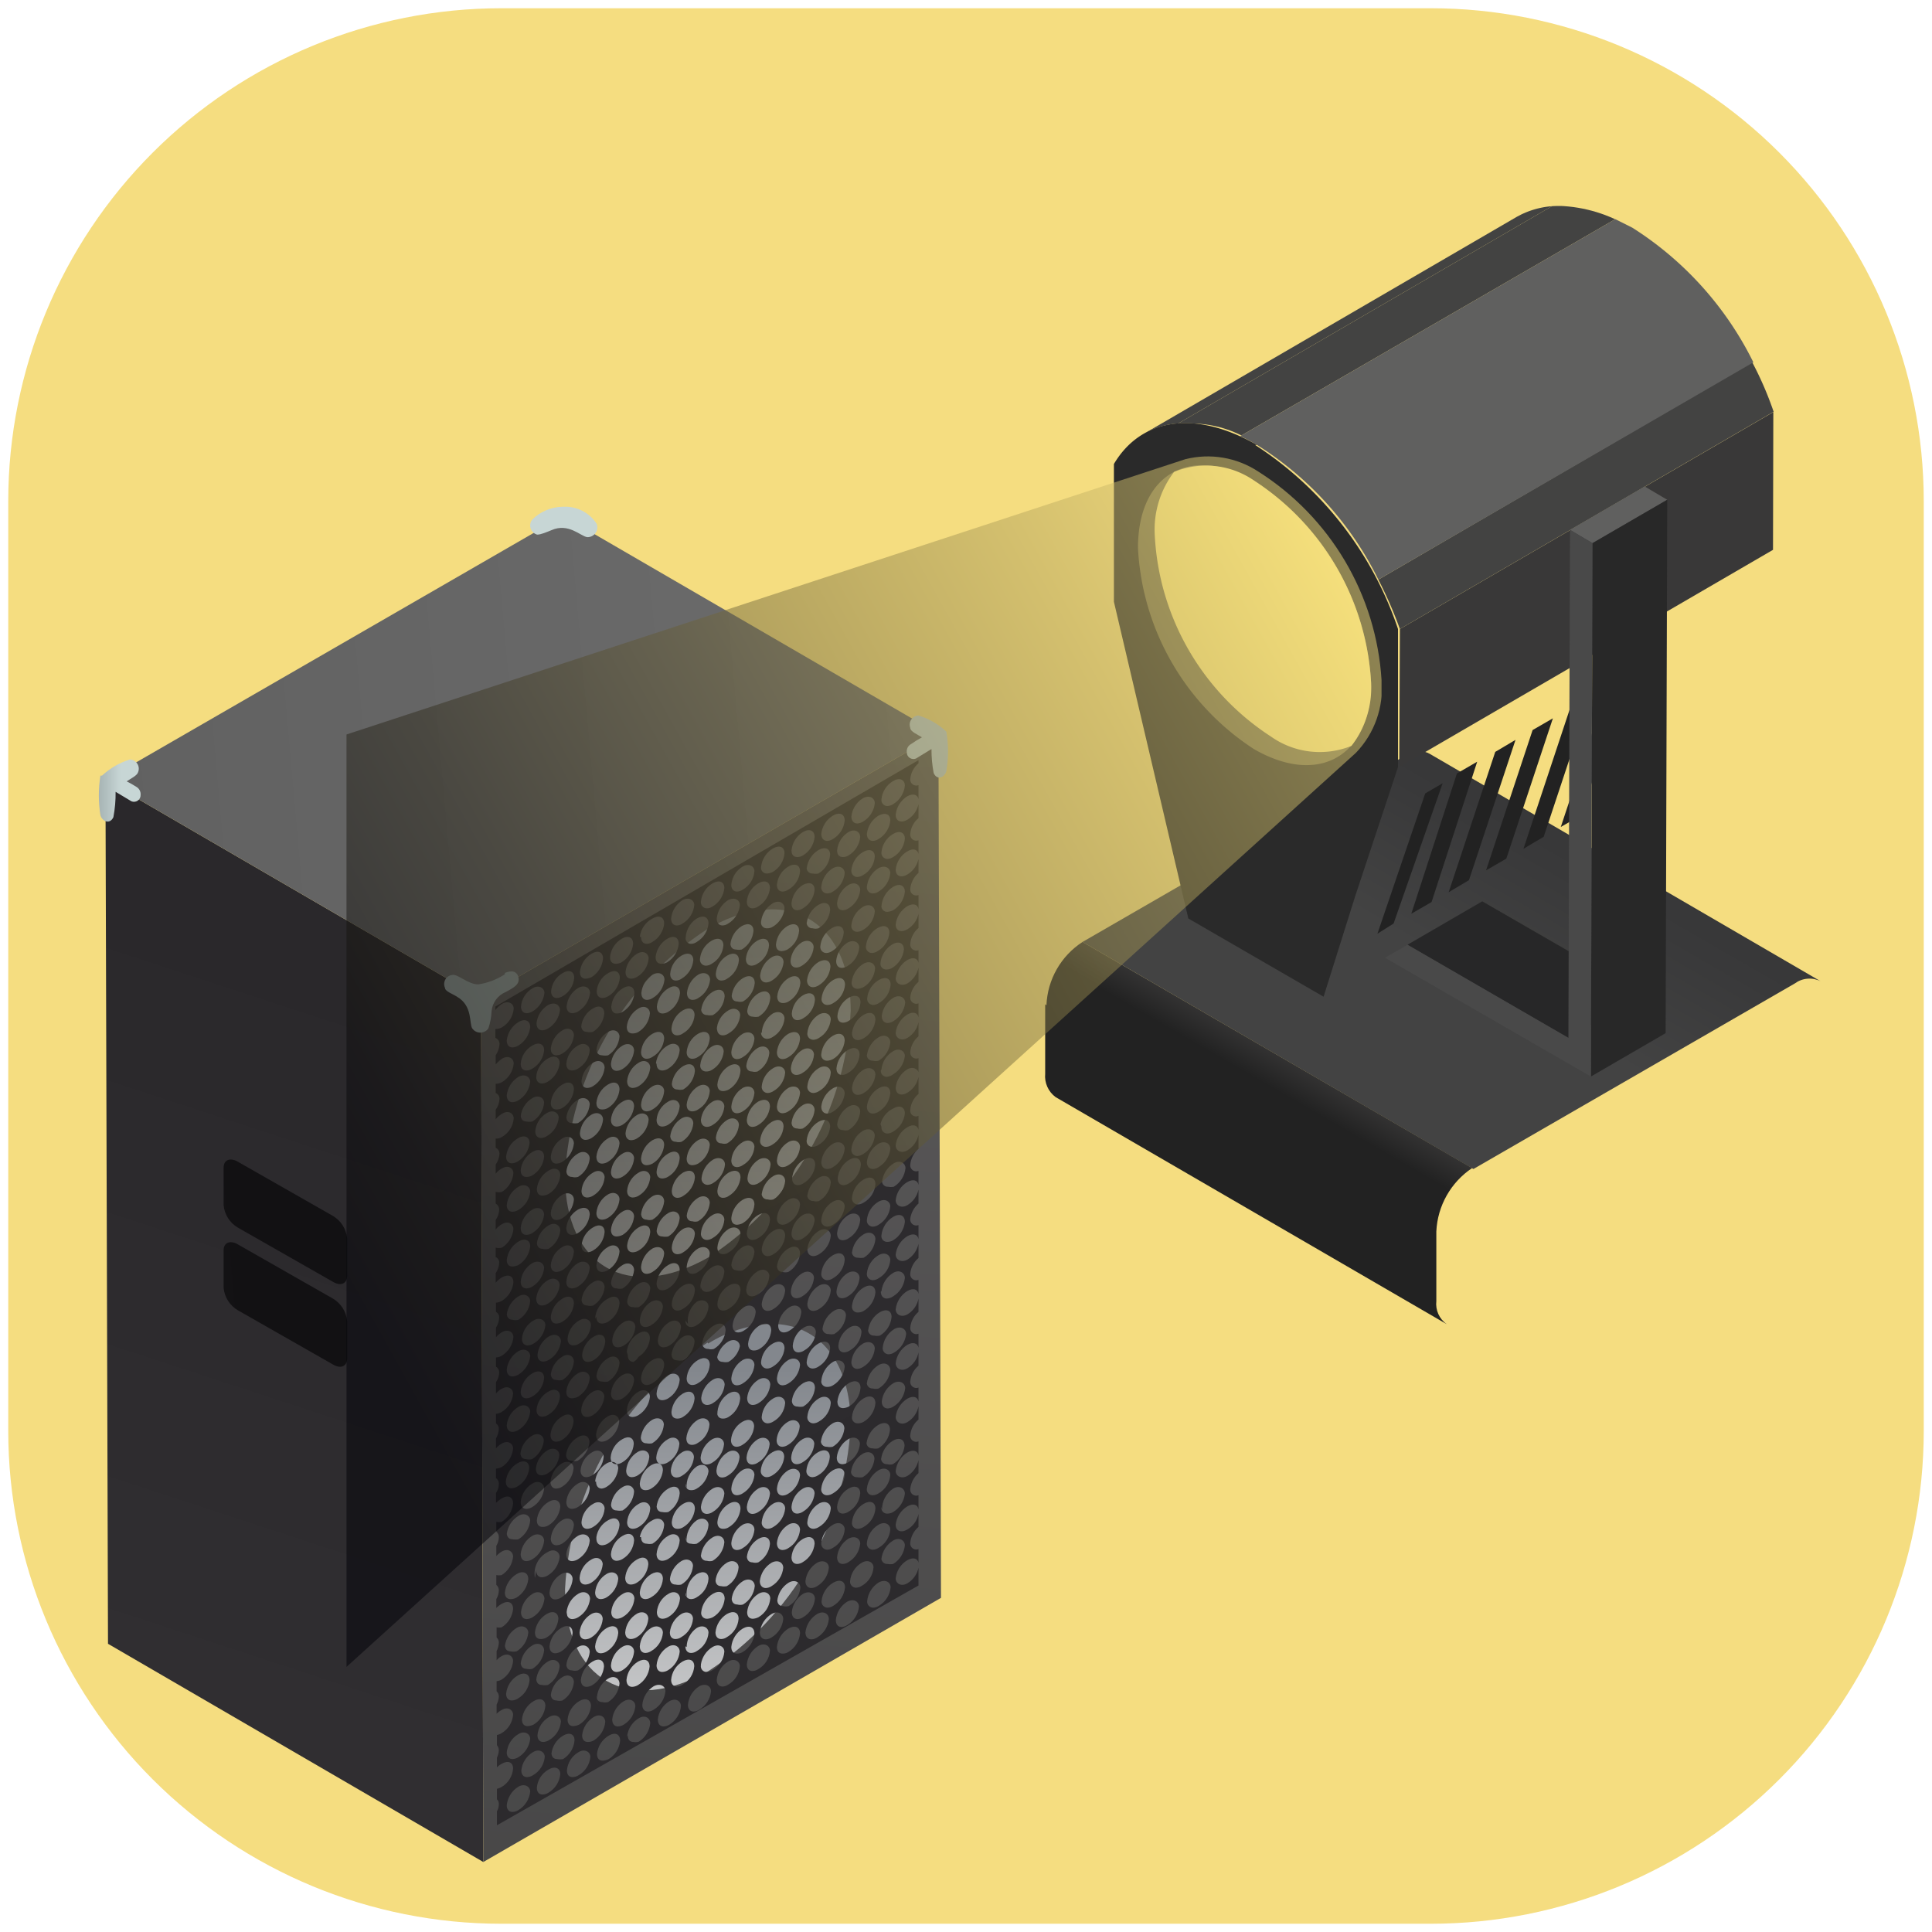 <svg xmlns="http://www.w3.org/2000/svg" xmlns:xlink="http://www.w3.org/1999/xlink" viewBox="0 0 61 61"><defs><style>.cls-1{fill:none;}.cls-2{isolation:isolate;}.cls-3{clip-path:url(#clip-path);}.cls-4{fill:#f5dd80;}.cls-5{clip-path:url(#clip-path-2);}.cls-6{fill:url(#Degradado_sin_nombre_89);}.cls-7{clip-path:url(#clip-path-3);}.cls-8{fill:url(#Degradado_sin_nombre_82);}.cls-9{clip-path:url(#clip-path-4);}.cls-10{fill:url(#Degradado_sin_nombre_83);}.cls-11{clip-path:url(#clip-path-5);}.cls-12,.cls-62{opacity:0.5;}.cls-13{clip-path:url(#clip-path-6);}.cls-14{clip-path:url(#clip-path-7);}.cls-15{fill:url(#Degradado_sin_nombre_89-2);}.cls-16{clip-path:url(#clip-path-8);}.cls-17{fill:url(#Degradado_sin_nombre_85);}.cls-18{clip-path:url(#clip-path-10);}.cls-19{clip-path:url(#clip-path-11);}.cls-20{fill:url(#Degradado_sin_nombre_89-3);}.cls-21{clip-path:url(#clip-path-12);}.cls-22{fill:url(#Degradado_sin_nombre_88);}.cls-23{opacity:0.3;}.cls-24{clip-path:url(#clip-path-14);}.cls-25{fill:#f3f3f4;}.cls-26{fill:#272323;}.cls-27{opacity:0.2;}.cls-28{clip-path:url(#clip-path-15);}.cls-29{clip-path:url(#clip-path-16);}.cls-30{fill:url(#Degradado_sin_nombre_88-2);}.cls-31{clip-path:url(#clip-path-18);}.cls-32{clip-path:url(#clip-path-19);}.cls-33{clip-path:url(#clip-path-20);}.cls-34{fill:url(#Degradado_sin_nombre_89-4);}.cls-35{clip-path:url(#clip-path-21);}.cls-36{fill:url(#Degradado_sin_nombre_93);}.cls-37{clip-path:url(#clip-path-22);}.cls-38{fill:url(#Degradado_sin_nombre_93-2);}.cls-39{clip-path:url(#clip-path-23);}.cls-40{fill:url(#Degradado_sin_nombre_93-3);}.cls-41{clip-path:url(#clip-path-24);}.cls-42{fill:url(#Degradado_sin_nombre_93-4);}.cls-43{clip-path:url(#clip-path-25);}.cls-44{fill:url(#Degradado_sin_nombre_94);}.cls-45{clip-path:url(#clip-path-26);}.cls-46{fill:url(#Degradado_sin_nombre_95);}.cls-47{fill:#282828;}.cls-48{fill:#60605f;}.cls-49{fill:#494949;}.cls-50{fill:#222;}.cls-51{clip-path:url(#clip-path-28);}.cls-52{fill:#434342;}.cls-53{fill:#393838;}.cls-54{fill:#2a2a2a;}.cls-55{clip-path:url(#clip-path-29);}.cls-56{fill:#f6e07c;}.cls-57,.cls-60{mix-blend-mode:multiply;}.cls-58{clip-path:url(#clip-path-30);}.cls-59{fill:#303031;}.cls-60{opacity:0.6;}.cls-61{clip-path:url(#clip-path-31);}.cls-62{mix-blend-mode:screen;}.cls-63{clip-path:url(#clip-path-32);}.cls-64{clip-path:url(#clip-path-33);}.cls-65{fill:url(#Degradado_sin_nombre_96);}</style><clipPath id="clip-path"><path class="cls-1" d="M45.17,60.74H15.83A15.57,15.57,0,0,1,.26,45.18V15.82A15.57,15.57,0,0,1,15.83.26H45.17A15.57,15.57,0,0,1,60.74,15.82V45.18A15.57,15.57,0,0,1,45.17,60.74"></path></clipPath><clipPath id="clip-path-2"><polygon class="cls-1" points="3.41 51.9 15.26 58.79 15.19 31.52 3.33 24.63 3.41 51.9"></polygon></clipPath><linearGradient id="Degradado_sin_nombre_89" x1="1744.03" y1="138.29" x2="1745.03" y2="138.29" gradientTransform="matrix(23.67, 0, 0, -23.67, -41284.31, 3314.8)" gradientUnits="userSpaceOnUse"><stop offset="0" stop-color="#302e31"></stop><stop offset="1" stop-color="#2a282b"></stop></linearGradient><clipPath id="clip-path-3"><polygon class="cls-1" points="3.33 24.63 15.19 31.52 29.63 23.17 17.78 16.29 3.33 24.63"></polygon></clipPath><linearGradient id="Degradado_sin_nombre_82" x1="1846.1" y1="66.95" x2="1847.1" y2="66.95" gradientTransform="matrix(-35.1, 0, 0, 35.1, 64829.98, -2326.26)" gradientUnits="userSpaceOnUse"><stop offset="0" stop-color="#6d6d6d"></stop><stop offset="1" stop-color="#5e5e5e"></stop></linearGradient><clipPath id="clip-path-4"><polygon class="cls-1" points="15.19 31.52 15.26 58.79 29.71 50.45 29.63 23.17 15.19 31.52"></polygon></clipPath><linearGradient id="Degradado_sin_nombre_83" x1="1795.67" y1="29.19" x2="1796.67" y2="29.19" gradientTransform="matrix(-63.34, 0, 0, 63.34, 113784.38, -1808.25)" gradientUnits="userSpaceOnUse"><stop offset="0" stop-color="#5f5d5e"></stop><stop offset="1" stop-color="#3d3d3d"></stop></linearGradient><clipPath id="clip-path-5"></clipPath><clipPath id="clip-path-6"><rect class="cls-1" x="15.64" y="23.96" width="13.62" height="34.04"></rect></clipPath><clipPath id="clip-path-7"><polygon class="cls-1" points="15.64 31.78 29.18 23.96 29.26 50.18 15.71 58 15.64 31.78"></polygon></clipPath><linearGradient id="Degradado_sin_nombre_89-2" x1="1796.08" y1="27.71" x2="1797.08" y2="27.71" gradientTransform="matrix(-60.51, 0, 0, 60.51, 108728.52, -1635.71)" xlink:href="#Degradado_sin_nombre_89"></linearGradient><clipPath id="clip-path-8"><path class="cls-1" d="M7.06,39.48v1.18a.92.92,0,0,0,.45.71l3,1.71c.25.15.45.06.45-.19V41.71a.92.92,0,0,0-.45-.71l-3-1.71a.43.43,0,0,0-.22-.07c-.14,0-.23.09-.23.26m0-2.61v1.18a.92.92,0,0,0,.45.71l3,1.71c.25.15.45.06.45-.19V39.1a.92.92,0,0,0-.45-.71l-3-1.71a.43.43,0,0,0-.22-.07c-.14,0-.23.09-.23.26"></path></clipPath><linearGradient id="Degradado_sin_nombre_85" x1="2178.56" y1="310.12" x2="2179.56" y2="310.12" gradientTransform="matrix(-5.56, -2.71, 0.5, 5.84, 11965.84, 4139.98)" gradientUnits="userSpaceOnUse"><stop offset="0" stop-color="#121113"></stop><stop offset="1" stop-color="#221f23"></stop></linearGradient><clipPath id="clip-path-10"><rect class="cls-1" x="15.71" y="23.96" width="13.54" height="34.04"></rect></clipPath><clipPath id="clip-path-11"><polygon class="cls-1" points="29.18 23.96 28.81 24.17 28.88 49.95 15.71 57.56 15.71 58 29.26 50.18 29.18 23.96"></polygon></clipPath><linearGradient id="Degradado_sin_nombre_89-3" x1="1796.08" y1="27.69" x2="1797.08" y2="27.69" gradientTransform="matrix(-60.51, 0, 0, 60.51, 108728.55, -1634.66)" xlink:href="#Degradado_sin_nombre_89"></linearGradient><clipPath id="clip-path-12"><path class="cls-1" d="M22.34,42.39a9.88,9.88,0,0,0-4.5,7.79c0,2.86,2,4,4.53,2.58A9.91,9.91,0,0,0,26.86,45c0-2-1-3.2-2.5-3.2a4.07,4.07,0,0,0-2,.62"></path></clipPath><linearGradient id="Degradado_sin_nombre_88" x1="1823.66" y1="-131.5" x2="1824.66" y2="-131.5" gradientTransform="matrix(0, 10.67, 10.67, 0, 1425.32, -19415.23)" gradientUnits="userSpaceOnUse"><stop offset="0" stop-color="#83878d"></stop><stop offset="0.65" stop-color="#aeb0b3"></stop><stop offset="1" stop-color="#c7c8c9"></stop></linearGradient><clipPath id="clip-path-14"><rect class="cls-1" x="18.79" y="42.05" width="8.08" height="11.31"></rect></clipPath><clipPath id="clip-path-15"><rect class="cls-1" x="20.76" y="45.48" width="2.81" height="3.84"></rect></clipPath><clipPath id="clip-path-16"><path class="cls-1" d="M22.34,29.33a9.9,9.9,0,0,0-4.5,7.8c0,2.86,2,4,4.53,2.57a9.89,9.89,0,0,0,4.49-7.78c0-2-1-3.21-2.5-3.21a4.07,4.07,0,0,0-2,.62"></path></clipPath><linearGradient id="Degradado_sin_nombre_88-2" x1="1823.66" y1="-131.5" x2="1824.66" y2="-131.5" gradientTransform="matrix(0, 10.67, 10.67, 0, 1425.32, -19428.29)" xlink:href="#Degradado_sin_nombre_88"></linearGradient><clipPath id="clip-path-18"><rect class="cls-1" x="18.79" y="29" width="8.08" height="11.31"></rect></clipPath><clipPath id="clip-path-19"><rect class="cls-1" x="20.76" y="32.42" width="2.81" height="3.84"></rect></clipPath><clipPath id="clip-path-20"><path class="cls-1" d="M16,57a.78.78,0,0,1,.37-.59c.2-.11.37,0,.37.16a.78.78,0,0,1-.37.58.38.38,0,0,1-.19.06c-.11,0-.18-.08-.18-.21m.95-.55a.73.73,0,0,1,.37-.58c.2-.12.37-.05.37.15a.77.77,0,0,1-.37.58.38.38,0,0,1-.19.06c-.11,0-.18-.08-.18-.21m.95-.55a.73.73,0,0,1,.37-.58c.2-.12.37,0,.37.15a.75.75,0,0,1-.37.58.38.38,0,0,1-.19.06c-.11,0-.18-.07-.18-.21m-1.44,0a.76.76,0,0,1,.37-.58c.2-.12.37,0,.37.15a.75.75,0,0,1-.37.58.38.38,0,0,1-.19.06c-.11,0-.18-.08-.18-.21m2.39-.52a.76.76,0,0,1,.37-.58c.2-.12.36-.05.36.16a.77.77,0,0,1-.36.58.49.49,0,0,1-.19.05c-.11,0-.18-.07-.18-.21m-1.44,0a.76.76,0,0,1,.37-.58c.2-.12.36-.05.36.15a.77.77,0,0,1-.36.59.49.49,0,0,1-.19,0c-.11,0-.18-.07-.18-.21m-1.41,0a.75.75,0,0,1,.37-.58c.2-.12.37,0,.37.15a.78.78,0,0,1-.37.58.38.38,0,0,1-.19.06c-.11,0-.18-.08-.18-.21m3.8-.5a.76.76,0,0,1,.37-.58c.2-.12.36,0,.36.16a.77.77,0,0,1-.36.58A.36.36,0,0,1,20,55c-.11,0-.18-.07-.18-.21m-1.44,0a.76.76,0,0,1,.37-.58c.2-.12.36,0,.36.16a.77.77,0,0,1-.36.58.36.36,0,0,1-.19.05c-.11,0-.18-.07-.18-.21m-1.41,0a.73.73,0,0,1,.37-.58c.2-.12.37,0,.37.15a.75.75,0,0,1-.37.58.38.38,0,0,1-.19.06c-.11,0-.18-.08-.18-.21m3.8-.5a.76.76,0,0,1,.37-.58c.2-.11.36,0,.36.16a.77.77,0,0,1-.36.58.38.38,0,0,1-.19.06c-.11,0-.18-.08-.18-.22m-1.44,0a.76.76,0,0,1,.37-.58c.2-.11.36,0,.36.16a.77.77,0,0,1-.36.58.38.38,0,0,1-.19.06c-.11,0-.18-.08-.18-.22m-1.41,0a.76.76,0,0,1,.37-.58c.2-.12.37-.05.37.16a.78.78,0,0,1-.37.58.49.49,0,0,1-.19.05c-.11,0-.18-.07-.18-.21m-1.44,0a.76.76,0,0,1,.37-.58c.2-.12.37-.05.37.15a.78.78,0,0,1-.37.59.49.49,0,0,1-.19.05c-.11,0-.18-.07-.18-.21m5.24-.46a.77.77,0,0,1,.36-.59c.21-.11.37,0,.37.16a.76.76,0,0,1-.37.58.32.32,0,0,1-.18.06c-.11,0-.18-.08-.18-.21m-1.44,0a.77.77,0,0,1,.36-.59c.21-.11.37,0,.37.16a.76.76,0,0,1-.37.58.35.35,0,0,1-.18.06c-.11,0-.18-.08-.18-.21m-1.41,0A.76.76,0,0,1,19.2,53c.2-.12.36,0,.36.16a.77.77,0,0,1-.36.58.36.36,0,0,1-.19,0c-.11,0-.18-.07-.18-.21m-1.44,0a.76.76,0,0,1,.37-.58c.2-.12.36,0,.36.16a.77.77,0,0,1-.36.58.36.36,0,0,1-.19,0c-.11,0-.18-.07-.18-.21m-1.41,0a.75.75,0,0,1,.37-.58c.2-.12.37-.05.37.15a.75.75,0,0,1-.37.58.38.38,0,0,1-.19.06c-.11,0-.18-.08-.18-.21m6.65-.44a.74.74,0,0,1,.36-.58c.21-.12.37,0,.37.15a.73.73,0,0,1-.37.58.32.32,0,0,1-.18.06c-.11,0-.18-.08-.18-.21m-1.44,0a.74.74,0,0,1,.36-.58c.21-.12.37-.05.37.15a.73.73,0,0,1-.37.58.32.32,0,0,1-.18.06c-.11,0-.18-.08-.18-.21m-1.41,0a.76.76,0,0,1,.37-.58c.2-.11.36-.05.36.16a.77.77,0,0,1-.36.58.38.38,0,0,1-.19.06c-.11,0-.18-.08-.18-.22m-1.44,0a.76.76,0,0,1,.37-.58c.2-.12.36-.05.36.16a.77.77,0,0,1-.36.58.38.38,0,0,1-.19.06c-.11,0-.18-.08-.18-.22m-1.41,0a.76.76,0,0,1,.37-.58c.2-.12.37,0,.37.15a.78.78,0,0,1-.37.59.49.49,0,0,1-.19,0c-.11,0-.18-.07-.18-.21m6.65-.44a.77.77,0,0,1,.36-.58c.21-.12.37,0,.37.15a.73.73,0,0,1-.37.58.35.35,0,0,1-.18.06c-.11,0-.18-.07-.18-.21m-1.45,0A.78.78,0,0,1,22.5,52c.21-.12.37,0,.37.15a.73.73,0,0,1-.37.58.35.35,0,0,1-.18.06.18.18,0,0,1-.19-.21m-1.4,0a.76.76,0,0,1,.37-.59c.2-.11.36,0,.36.16a.77.77,0,0,1-.36.58.38.38,0,0,1-.19.06c-.11,0-.18-.08-.18-.21m-1.44,0a.76.76,0,0,1,.37-.59c.2-.11.36,0,.36.16a.77.77,0,0,1-.36.58.38.38,0,0,1-.19.06c-.11,0-.18-.08-.18-.21m-1.41,0a.76.76,0,0,1,.37-.58c.2-.12.37,0,.37.16a.78.78,0,0,1-.37.58.36.36,0,0,1-.19,0c-.11,0-.18-.07-.18-.21m-1.44,0a.76.76,0,0,1,.37-.58c.2-.12.37,0,.37.16a.78.78,0,0,1-.37.58.36.36,0,0,1-.19,0c-.11,0-.18-.07-.18-.21M24.53,52a.77.77,0,0,1,.36-.58c.21-.12.37-.05.37.15a.76.76,0,0,1-.37.59.33.33,0,0,1-.18.05c-.11,0-.18-.07-.18-.21m-1.44,0a.77.77,0,0,1,.36-.58c.21-.12.37-.05.37.16a.76.76,0,0,1-.37.58.33.33,0,0,1-.18.05c-.11,0-.18-.07-.18-.21m-1.41,0A.74.74,0,0,1,22,51.4c.21-.12.37,0,.37.15a.73.73,0,0,1-.37.58.32.32,0,0,1-.18.06c-.11,0-.18-.08-.18-.21m-1.44,0a.74.74,0,0,1,.36-.58c.21-.12.37,0,.37.15a.73.73,0,0,1-.37.58.35.35,0,0,1-.18.06c-.11,0-.18-.08-.18-.21m-1.41,0a.76.76,0,0,1,.37-.58c.2-.11.36-.05.36.16a.77.77,0,0,1-.36.58.38.38,0,0,1-.19.06c-.11,0-.18-.08-.18-.22m-1.44,0a.76.76,0,0,1,.37-.58c.2-.12.36-.05.36.16a.77.77,0,0,1-.36.58.38.38,0,0,1-.19.06c-.11,0-.18-.08-.18-.22m-1.41,0a.78.78,0,0,1,.37-.58c.2-.12.37,0,.37.15a.78.78,0,0,1-.37.59.49.49,0,0,1-.19,0c-.11,0-.18-.07-.18-.21m9.49-.39a.78.78,0,0,1,.37-.58c.21-.12.37,0,.37.16a.76.76,0,0,1-.37.58.35.35,0,0,1-.18.06c-.11,0-.19-.08-.19-.22m-1.44,0a.78.78,0,0,1,.37-.58c.21-.12.37,0,.37.16a.76.76,0,0,1-.37.58.35.35,0,0,1-.18.06c-.11,0-.19-.08-.19-.22m-1.4,0a.77.77,0,0,1,.36-.58c.21-.12.37-.05.37.15a.73.73,0,0,1-.37.58.32.32,0,0,1-.18.06c-.11,0-.18-.08-.18-.21m-1.44,0a.77.77,0,0,1,.36-.58c.21-.12.37,0,.37.15a.73.73,0,0,1-.37.58.32.32,0,0,1-.18.06c-.11,0-.18-.07-.18-.21m-1.41,0a.76.76,0,0,1,.37-.59c.2-.11.36,0,.36.16a.77.77,0,0,1-.36.58.38.38,0,0,1-.19.06c-.11,0-.18-.08-.18-.21m-1.44,0a.76.76,0,0,1,.37-.58c.2-.11.36,0,.36.16a.77.77,0,0,1-.36.58.38.38,0,0,1-.19.06c-.11,0-.18-.08-.18-.22m-1.41,0a.76.76,0,0,1,.37-.58c.2-.12.37-.05.37.16a.78.78,0,0,1-.37.58.36.36,0,0,1-.19.05c-.11,0-.18-.07-.18-.21m9.5-.39a.77.77,0,0,1,.36-.58c.21-.11.37,0,.37.16a.76.76,0,0,1-.37.58.35.35,0,0,1-.18.06c-.11,0-.18-.08-.18-.22M25,50.9a.77.77,0,0,1,.36-.58c.21-.11.37,0,.37.16a.76.76,0,0,1-.37.58.35.35,0,0,1-.18.06c-.11,0-.18-.08-.18-.22m-1.41,0a.77.77,0,0,1,.36-.58c.21-.12.37,0,.37.15a.76.76,0,0,1-.37.59.45.45,0,0,1-.18.05c-.11,0-.18-.07-.18-.21m-1.45,0a.78.78,0,0,1,.37-.58c.21-.12.37-.05.37.16a.76.76,0,0,1-.37.58.45.45,0,0,1-.18.05.18.18,0,0,1-.19-.21m-1.4,0a.73.73,0,0,1,.37-.58c.2-.12.36,0,.36.15a.75.75,0,0,1-.36.58.38.38,0,0,1-.19.06c-.11,0-.18-.08-.18-.21m-1.44,0a.73.73,0,0,1,.37-.58c.2-.12.36,0,.36.15a.74.74,0,0,1-.36.58.38.38,0,0,1-.19.06c-.11,0-.18-.08-.18-.21m-1.41,0a.76.76,0,0,1,.37-.58c.2-.12.37,0,.37.16a.78.78,0,0,1-.37.58.38.38,0,0,1-.19.06c-.11,0-.18-.08-.18-.22m-1.44,0a.76.76,0,0,1,.37-.58c.2-.12.37,0,.37.16a.78.78,0,0,1-.37.58.38.38,0,0,1-.19.06c-.11,0-.18-.08-.18-.22m10.93-.35a.78.78,0,0,1,.37-.59c.21-.11.37,0,.37.16a.76.76,0,0,1-.37.58.35.35,0,0,1-.18.06.19.19,0,0,1-.19-.21m-1.44,0a.75.75,0,0,1,.37-.58c.21-.12.37-.05.37.15a.76.76,0,0,1-.37.58.35.35,0,0,1-.18.06.19.19,0,0,1-.19-.21m-1.4,0a.77.77,0,0,1,.36-.58c.21-.12.37,0,.37.16a.76.76,0,0,1-.37.58.33.33,0,0,1-.18,0c-.11,0-.18-.07-.18-.21m-1.44,0a.77.77,0,0,1,.36-.58c.21-.12.37,0,.37.16a.76.76,0,0,1-.37.58.33.33,0,0,1-.18,0c-.11,0-.18-.07-.18-.21m-1.41,0A.74.74,0,0,1,22,49.7c.21-.12.37-.05.37.15a.73.73,0,0,1-.37.58.32.32,0,0,1-.18.06c-.11,0-.18-.08-.18-.21m-1.44,0a.77.77,0,0,1,.36-.58c.21-.12.37-.05.37.15a.73.73,0,0,1-.37.58.35.35,0,0,1-.18.06c-.11,0-.18-.07-.18-.21m-1.41,0a.76.76,0,0,1,.37-.59c.2-.11.36,0,.36.16a.77.77,0,0,1-.36.58.38.38,0,0,1-.19.06c-.11,0-.18-.08-.18-.21m-1.44,0a.76.76,0,0,1,.37-.58c.2-.11.36,0,.36.16a.77.77,0,0,1-.36.58.38.38,0,0,1-.19.06c-.11,0-.18-.08-.18-.22m-1.41,0a.78.78,0,0,1,.37-.58c.2-.12.37-.05.37.16a.78.78,0,0,1-.37.58.36.36,0,0,1-.19.05c-.11,0-.18-.07-.18-.21m10.9-.36a.75.75,0,0,1,.37-.58c.21-.12.37,0,.37.15a.73.73,0,0,1-.37.58.38.38,0,0,1-.18.06.19.19,0,0,1-.19-.21m-1.41,0a.78.78,0,0,1,.37-.58c.21-.11.37,0,.37.16a.76.76,0,0,1-.37.58.35.35,0,0,1-.18.06c-.11,0-.19-.08-.19-.22m-1.44,0a.78.78,0,0,1,.37-.58c.21-.11.37,0,.37.16a.76.76,0,0,1-.37.58.35.35,0,0,1-.18.06c-.11,0-.19-.08-.19-.22m-1.4,0a.77.77,0,0,1,.36-.58c.21-.12.37,0,.37.15a.76.76,0,0,1-.37.59.41.41,0,0,1-.18,0c-.11,0-.18-.07-.18-.21m-1.44,0a.77.77,0,0,1,.36-.58c.21-.12.37,0,.37.15a.76.76,0,0,1-.37.59.41.41,0,0,1-.18,0c-.11,0-.18-.07-.18-.21m-1.41,0a.73.73,0,0,1,.37-.58c.2-.12.36-.05.36.15a.77.77,0,0,1-.36.58.38.38,0,0,1-.19.06c-.11,0-.18-.08-.18-.21m-1.44,0a.73.73,0,0,1,.37-.58c.2-.12.36,0,.36.15a.77.77,0,0,1-.36.58.38.38,0,0,1-.19.06c-.11,0-.18-.08-.18-.21m-1.41,0A.76.76,0,0,1,17.3,49c.2-.12.37,0,.37.16a.78.78,0,0,1-.37.58.38.38,0,0,1-.19.06c-.11,0-.18-.08-.18-.22m10.9-.36a.78.78,0,0,1,.37-.58c.2-.12.37,0,.37.15a.78.78,0,0,1-.37.59.49.49,0,0,1-.18,0,.18.18,0,0,1-.19-.21m-1.4,0a.77.77,0,0,1,.36-.59c.21-.11.37,0,.37.16a.76.76,0,0,1-.37.58.35.35,0,0,1-.18.06c-.11,0-.18-.08-.18-.21m-1.44,0a.74.74,0,0,1,.36-.58c.21-.12.37-.05.37.15a.76.76,0,0,1-.37.58.35.35,0,0,1-.18.06c-.11,0-.18-.08-.18-.21m-1.41,0a.77.77,0,0,1,.36-.58c.21-.12.37-.05.37.16a.76.76,0,0,1-.37.58.33.33,0,0,1-.18,0c-.11,0-.18-.07-.18-.21m-1.45,0a.78.78,0,0,1,.37-.58c.21-.12.37,0,.37.16a.76.76,0,0,1-.37.58.33.33,0,0,1-.18,0,.18.18,0,0,1-.19-.21m-1.4,0a.73.73,0,0,1,.37-.58c.2-.12.36,0,.36.15a.74.74,0,0,1-.36.58.38.38,0,0,1-.19.06c-.11,0-.18-.08-.18-.21m-1.44,0a.74.74,0,0,1,.37-.58c.2-.12.36-.05.36.15a.74.74,0,0,1-.36.58.38.38,0,0,1-.19.06c-.11,0-.18-.08-.18-.21m-1.41,0a.76.76,0,0,1,.37-.58c.2-.11.37,0,.37.16a.78.78,0,0,1-.37.58.38.38,0,0,1-.19.06c-.11,0-.18-.08-.18-.22m-1.44,0a.76.76,0,0,1,.37-.58c.2-.11.37,0,.37.16a.78.78,0,0,1-.37.58.38.38,0,0,1-.19.06c-.11,0-.18-.08-.18-.22m10.93-.35a.75.75,0,0,1,.37-.58c.21-.12.37,0,.37.15a.73.73,0,0,1-.37.58.35.35,0,0,1-.18.06.19.19,0,0,1-.19-.21m-1.44,0a.75.75,0,0,1,.37-.58c.21-.12.37,0,.37.15a.73.73,0,0,1-.37.58.35.35,0,0,1-.18.06.19.19,0,0,1-.19-.21m-1.4,0a.77.77,0,0,1,.36-.58c.21-.12.37,0,.37.16a.76.76,0,0,1-.37.58.35.35,0,0,1-.18.06c-.11,0-.18-.08-.18-.22m-1.44,0a.77.77,0,0,1,.36-.58c.21-.11.37,0,.37.16a.76.76,0,0,1-.37.58.35.35,0,0,1-.18.06c-.11,0-.18-.08-.18-.22m-1.41,0A.77.77,0,0,1,22,48c.21-.12.37,0,.37.15a.76.76,0,0,1-.37.59.41.41,0,0,1-.18,0c-.11,0-.18-.07-.18-.21m-1.44,0A.77.77,0,0,1,20.6,48c.21-.12.37,0,.37.15a.76.76,0,0,1-.37.59.45.45,0,0,1-.18,0c-.11,0-.18-.07-.18-.21m-1.41,0A.73.73,0,0,1,19.2,48c.2-.12.36-.05.36.15a.77.77,0,0,1-.36.58.38.38,0,0,1-.19.06c-.11,0-.18-.08-.18-.21m-1.44,0a.76.76,0,0,1,.37-.59c.2-.11.36,0,.36.16a.77.77,0,0,1-.36.58.38.38,0,0,1-.19.06c-.11,0-.18-.08-.18-.21M16,48.44a.78.78,0,0,1,.37-.58c.2-.12.37,0,.37.15a.78.78,0,0,1-.37.59.49.49,0,0,1-.19,0c-.11,0-.18-.07-.18-.21m10.9-.33a.78.78,0,0,1,.37-.58c.21-.12.37-.05.37.15a.73.73,0,0,1-.37.58.38.38,0,0,1-.18.06.18.18,0,0,1-.19-.21m-1.41,0a.78.78,0,0,1,.37-.59c.21-.11.37,0,.37.16a.76.76,0,0,1-.37.58.35.35,0,0,1-.18.06.19.19,0,0,1-.19-.21m-1.44,0a.78.78,0,0,1,.37-.59c.21-.11.37,0,.37.16a.76.76,0,0,1-.37.58.35.35,0,0,1-.18.06.19.19,0,0,1-.19-.21m-1.4,0a.77.77,0,0,1,.36-.58c.21-.12.37-.05.37.16a.76.76,0,0,1-.37.58.31.31,0,0,1-.18.05c-.11,0-.18-.07-.18-.21m-1.44,0a.77.77,0,0,1,.36-.58c.21-.12.37-.05.37.16a.76.76,0,0,1-.37.58.31.31,0,0,1-.18.05c-.11,0-.18-.07-.18-.21m-1.41,0a.73.73,0,0,1,.37-.58c.2-.12.36,0,.36.15a.74.74,0,0,1-.36.58.38.38,0,0,1-.19.06c-.11,0-.18-.08-.18-.21m-1.44,0a.73.73,0,0,1,.37-.58c.2-.12.36,0,.36.15a.74.74,0,0,1-.36.58.38.38,0,0,1-.19.06c-.11,0-.18-.08-.18-.21m-1.41-.06a.76.76,0,0,1,.37-.58c.2-.12.37-.05.37.16a.78.78,0,0,1-.37.58.36.36,0,0,1-.19.05c-.11,0-.18-.07-.18-.21m10.9-.33A.78.78,0,0,1,28.2,47c.2-.12.37,0,.37.16a.78.78,0,0,1-.37.58.35.35,0,0,1-.18.05.18.18,0,0,1-.19-.21m-1.4,0a.74.74,0,0,1,.36-.58c.21-.12.37-.05.37.15a.73.73,0,0,1-.37.58.35.35,0,0,1-.18.06c-.11,0-.18-.08-.18-.21m-1.44,0a.74.74,0,0,1,.36-.58c.21-.12.37,0,.37.15a.76.76,0,0,1-.37.58.35.35,0,0,1-.18.06c-.11,0-.18-.08-.18-.21m-1.41,0a.77.77,0,0,1,.36-.58c.21-.12.37,0,.37.16a.76.76,0,0,1-.37.58.35.35,0,0,1-.18.06c-.11,0-.18-.08-.18-.22m-1.45,0a.78.78,0,0,1,.37-.58c.21-.12.37,0,.37.16a.76.76,0,0,1-.37.58.35.35,0,0,1-.18.06c-.11,0-.19-.08-.19-.22m-1.4,0a.76.76,0,0,1,.37-.58c.2-.12.36-.05.36.15a.77.77,0,0,1-.36.59.49.49,0,0,1-.19,0c-.11,0-.18-.07-.18-.21m-1.44,0a.76.76,0,0,1,.37-.58c.2-.12.36,0,.36.15a.77.77,0,0,1-.36.59.49.49,0,0,1-.19,0c-.11,0-.18-.07-.18-.21m-1.41-.06a.76.76,0,0,1,.37-.58c.2-.12.37,0,.37.16a.78.78,0,0,1-.37.58.38.38,0,0,1-.19.06c-.11,0-.18-.08-.18-.22m-1.44,0a.76.76,0,0,1,.37-.58c.2-.12.37,0,.37.16a.78.78,0,0,1-.37.58.38.38,0,0,1-.19.06c-.11,0-.18-.08-.18-.22M27.37,47a.78.78,0,0,1,.37-.58c.21-.12.37,0,.37.15a.73.73,0,0,1-.37.58.35.35,0,0,1-.18.06.18.18,0,0,1-.19-.21m-1.44,0a.78.78,0,0,1,.37-.58c.21-.12.37-.05.37.15a.73.73,0,0,1-.37.58.35.35,0,0,1-.18.06.18.18,0,0,1-.19-.21m-1.4,0a.77.77,0,0,1,.36-.58c.21-.11.37,0,.37.16a.76.76,0,0,1-.37.58.35.35,0,0,1-.18.06c-.11,0-.18-.08-.18-.22m-1.44,0a.77.77,0,0,1,.36-.59c.21-.11.37,0,.37.16a.76.76,0,0,1-.37.58.35.35,0,0,1-.18.06c-.11,0-.18-.08-.18-.21m-1.41,0A.77.77,0,0,1,22,46.3c.21-.12.37,0,.37.16A.76.76,0,0,1,22,47a.31.31,0,0,1-.18.05c-.11,0-.18-.07-.18-.21m-1.44,0a.77.77,0,0,1,.36-.58c.21-.12.37-.05.37.16a.76.76,0,0,1-.37.58.33.33,0,0,1-.18.05c-.11,0-.18-.07-.18-.21m-1.41-.06a.76.76,0,0,1,.37-.58c.2-.11.36,0,.36.16a.77.77,0,0,1-.36.58A.38.38,0,0,1,19,47c-.11,0-.18-.08-.18-.22m-1.44,0a.76.76,0,0,1,.37-.58c.2-.11.36,0,.36.16a.77.77,0,0,1-.36.58.38.38,0,0,1-.19.06c-.11,0-.18-.08-.18-.22m-1.41,0a.75.75,0,0,1,.37-.58c.2-.12.37-.05.37.15a.75.75,0,0,1-.37.58.38.38,0,0,1-.19.06c-.11,0-.18-.08-.18-.21m10.9-.3a.78.78,0,0,1,.37-.58c.21-.12.37,0,.37.16a.76.76,0,0,1-.37.58.49.49,0,0,1-.18,0,.18.18,0,0,1-.19-.21m-1.41,0a.75.75,0,0,1,.37-.58c.21-.12.37-.05.37.15a.73.73,0,0,1-.37.58.35.35,0,0,1-.18.06.19.19,0,0,1-.19-.21m-1.44,0a.75.75,0,0,1,.37-.58c.21-.12.37-.05.37.15a.76.76,0,0,1-.37.58.35.35,0,0,1-.18.06.19.19,0,0,1-.19-.21m-1.4,0a.77.77,0,0,1,.36-.58c.21-.12.37,0,.37.16a.76.76,0,0,1-.37.58.32.32,0,0,1-.18.06c-.11,0-.18-.08-.18-.22m-1.44,0a.77.77,0,0,1,.36-.58c.21-.12.37,0,.37.16a.76.76,0,0,1-.37.58.32.32,0,0,1-.18.06c-.11,0-.18-.08-.18-.22m-1.41,0a.76.76,0,0,1,.37-.59c.2-.11.36,0,.36.16a.77.77,0,0,1-.36.58.38.38,0,0,1-.19.06c-.11,0-.18-.08-.18-.21m-1.44,0a.73.73,0,0,1,.37-.58c.2-.12.36,0,.36.15a.77.77,0,0,1-.36.58.41.41,0,0,1-.19.06c-.11,0-.18-.08-.18-.21m-1.41-.06a.76.76,0,0,1,.37-.58c.2-.12.37,0,.37.15a.75.75,0,0,1-.37.58.38.38,0,0,1-.19.06c-.11,0-.18-.07-.18-.21m10.9-.3a.78.78,0,0,1,.37-.58c.2-.12.37-.05.37.16a.78.78,0,0,1-.37.58.35.35,0,0,1-.18,0,.18.18,0,0,1-.19-.21m-1.4,0a.77.77,0,0,1,.36-.58c.21-.12.37,0,.37.15a.73.73,0,0,1-.37.58.35.35,0,0,1-.18.06c-.11,0-.18-.07-.18-.21m-1.44,0a.75.75,0,0,1,.36-.58c.21-.12.37,0,.37.15a.73.73,0,0,1-.37.58.35.35,0,0,1-.18.06c-.11,0-.18-.07-.18-.21m-1.41,0a.77.77,0,0,1,.36-.58c.21-.11.37,0,.37.16a.76.76,0,0,1-.37.58.35.35,0,0,1-.18.06c-.11,0-.18-.08-.18-.22m-1.45,0a.78.78,0,0,1,.37-.58c.21-.11.37,0,.37.16a.76.76,0,0,1-.37.58.35.35,0,0,1-.18.06c-.11,0-.19-.08-.19-.22m-1.4,0a.73.73,0,0,1,.37-.58c.2-.12.36,0,.36.15a.74.74,0,0,1-.36.58.38.38,0,0,1-.19.06c-.11,0-.18-.08-.18-.21m-1.44,0a.73.73,0,0,1,.37-.58c.2-.12.36-.05.36.15a.74.74,0,0,1-.36.58.38.38,0,0,1-.19.06c-.11,0-.18-.08-.18-.21m-1.41-.06a.76.76,0,0,1,.37-.58c.2-.12.37-.05.37.16a.78.78,0,0,1-.37.58.36.36,0,0,1-.19,0c-.11,0-.18-.07-.18-.21m-1.44,0a.76.76,0,0,1,.37-.58c.2-.12.37,0,.37.16a.78.78,0,0,1-.37.58.36.36,0,0,1-.19,0c-.11,0-.18-.07-.18-.21m10.93-.29a.78.78,0,0,1,.37-.58c.21-.12.37-.05.37.15a.76.76,0,0,1-.37.59.45.45,0,0,1-.18,0,.18.18,0,0,1-.19-.21m-1.44,0a.78.78,0,0,1,.37-.58c.21-.12.37,0,.37.16a.76.76,0,0,1-.37.58.45.45,0,0,1-.18,0,.18.18,0,0,1-.19-.21m-1.4,0a.74.74,0,0,1,.36-.58c.21-.12.37,0,.37.15a.76.76,0,0,1-.37.58.35.35,0,0,1-.18.06c-.11,0-.18-.08-.18-.21m-1.44,0a.74.74,0,0,1,.36-.58c.21-.12.37-.05.37.15a.76.76,0,0,1-.37.58.35.35,0,0,1-.18.06c-.11,0-.18-.08-.18-.21m-1.41-.06a.77.77,0,0,1,.36-.58c.21-.12.37,0,.37.15a.73.73,0,0,1-.37.58.32.32,0,0,1-.18.06c-.11,0-.18-.07-.18-.21m-1.44,0a.77.77,0,0,1,.36-.58c.21-.12.37,0,.37.15a.76.76,0,0,1-.37.59.45.45,0,0,1-.18,0c-.11,0-.18-.07-.18-.21m-1.41-.06a.76.76,0,0,1,.37-.58c.2-.12.36,0,.36.16a.77.77,0,0,1-.36.58.38.38,0,0,1-.19.06c-.11,0-.18-.08-.18-.22m-1.44,0a.76.76,0,0,1,.37-.58c.2-.12.36-.05.36.16a.77.77,0,0,1-.36.58.38.38,0,0,1-.19.06c-.11,0-.18-.08-.18-.22M16,45a.75.75,0,0,1,.37-.58c.2-.12.37,0,.37.15a.78.78,0,0,1-.37.58.38.38,0,0,1-.19.06c-.11,0-.18-.08-.18-.21m10.9-.27a.78.78,0,0,1,.37-.58c.21-.12.37-.05.37.16a.76.76,0,0,1-.37.58.35.35,0,0,1-.18.05.18.18,0,0,1-.19-.21m-1.41,0a.75.75,0,0,1,.37-.58c.21-.12.37,0,.37.15a.73.73,0,0,1-.37.58.35.35,0,0,1-.18.06.19.19,0,0,1-.19-.21m-1.44,0a.75.75,0,0,1,.37-.58c.21-.12.37,0,.37.15a.73.73,0,0,1-.37.58.35.35,0,0,1-.18.06.19.19,0,0,1-.19-.21m-1.4-.06A.77.77,0,0,1,23,44c.21-.12.37-.05.37.16a.76.76,0,0,1-.37.58.31.31,0,0,1-.18.05c-.11,0-.18-.07-.18-.21m-1.44,0a.77.77,0,0,1,.36-.58c.21-.12.37-.05.37.16a.76.76,0,0,1-.37.58.31.31,0,0,1-.18.05c-.11,0-.18-.07-.18-.21m-1.41-.06a.76.76,0,0,1,.37-.58c.2-.11.36,0,.36.16a.77.77,0,0,1-.36.58.38.38,0,0,1-.19.06c-.11,0-.18-.08-.18-.22m-1.44,0a.76.76,0,0,1,.37-.58c.2-.11.36,0,.36.16a.77.77,0,0,1-.36.58.38.38,0,0,1-.19.06c-.11,0-.18-.08-.18-.22m-1.41,0a.73.73,0,0,1,.37-.58c.2-.12.37-.05.37.15a.75.75,0,0,1-.37.58.38.38,0,0,1-.19.06c-.11,0-.18-.08-.18-.21m10.9-.27a.78.78,0,0,1,.37-.58c.2-.11.37,0,.37.16a.78.78,0,0,1-.37.58.38.38,0,0,1-.18.06c-.11,0-.19-.08-.19-.22m-1.4,0a.77.77,0,0,1,.36-.58c.21-.12.37-.05.37.15a.76.76,0,0,1-.37.59.45.45,0,0,1-.18.05c-.11,0-.18-.07-.18-.21m-1.44,0a.77.77,0,0,1,.36-.58c.21-.12.37-.05.37.15a.76.76,0,0,1-.37.59.45.45,0,0,1-.18,0c-.11,0-.18-.07-.18-.21m-1.41-.06a.77.77,0,0,1,.36-.58c.21-.12.37,0,.37.16a.76.76,0,0,1-.37.58.35.35,0,0,1-.18.06c-.11,0-.18-.08-.18-.22m-1.45,0a.78.78,0,0,1,.37-.58c.21-.12.37,0,.37.16a.76.76,0,0,1-.37.58.35.35,0,0,1-.18.06c-.11,0-.19-.08-.19-.22M20.73,44a.73.73,0,0,1,.37-.58c.2-.12.36,0,.36.15a.77.77,0,0,1-.36.58.38.38,0,0,1-.19.06c-.11,0-.18-.08-.18-.21m-1.44,0a.76.76,0,0,1,.37-.59c.2-.11.36,0,.36.16a.77.77,0,0,1-.36.58.38.38,0,0,1-.19.06c-.11,0-.18-.08-.18-.21m-1.41-.06a.76.76,0,0,1,.37-.58c.2-.12.37,0,.37.15a.78.78,0,0,1-.37.59.49.49,0,0,1-.19.05c-.11,0-.18-.07-.18-.21m-1.44,0a.76.76,0,0,1,.37-.58c.2-.12.37-.05.37.15a.75.75,0,0,1-.37.58.38.38,0,0,1-.19.06c-.11,0-.18-.07-.18-.21m10.93-.26a.78.78,0,0,1,.37-.58c.21-.12.37,0,.37.16a.76.76,0,0,1-.37.58.33.33,0,0,1-.18,0,.18.18,0,0,1-.19-.21m-1.44,0A.78.78,0,0,1,26.3,43c.21-.12.37,0,.37.16a.76.76,0,0,1-.37.58.33.33,0,0,1-.18.05.18.18,0,0,1-.19-.21m-1.4-.06a.77.77,0,0,1,.36-.58c.21-.11.37,0,.37.16a.76.76,0,0,1-.37.58.35.35,0,0,1-.18.06c-.11,0-.18-.08-.18-.22m-1.44,0a.77.77,0,0,1,.36-.58c.21-.11.37,0,.37.16a.76.76,0,0,1-.37.58.35.35,0,0,1-.18.06c-.11,0-.18-.08-.18-.22m-1.41,0a.74.74,0,0,1,.36-.58c.21-.12.37-.05.37.15a.73.73,0,0,1-.37.58.32.32,0,0,1-.18.06c-.11,0-.18-.08-.18-.21m-1.44,0a.74.74,0,0,1,.36-.58c.21-.12.37-.05.37.15a.73.73,0,0,1-.37.58.35.35,0,0,1-.18.06c-.11,0-.18-.08-.18-.21m-1.41-.06a.76.76,0,0,1,.37-.58c.2-.12.36,0,.36.16a.77.77,0,0,1-.36.58.49.49,0,0,1-.19,0c-.11,0-.18-.07-.18-.21m-1.44,0a.76.76,0,0,1,.37-.58c.2-.12.36,0,.36.16a.77.77,0,0,1-.36.58.36.36,0,0,1-.19,0c-.11,0-.18-.07-.18-.21M16,43.24a.78.78,0,0,1,.37-.58c.2-.11.37,0,.37.16a.78.78,0,0,1-.37.58.38.38,0,0,1-.19.06c-.11,0-.18-.08-.18-.22M26.88,43a.78.78,0,0,1,.37-.58c.21-.11.37,0,.37.16a.76.76,0,0,1-.37.58.38.38,0,0,1-.18.06c-.11,0-.19-.08-.19-.22m-1.41,0a.75.75,0,0,1,.37-.58c.21-.12.37-.05.37.15a.76.76,0,0,1-.37.58.35.35,0,0,1-.18.06.19.19,0,0,1-.19-.21m-1.44,0a.75.75,0,0,1,.37-.58c.21-.12.37-.05.37.15a.76.76,0,0,1-.37.58.35.35,0,0,1-.18.06.19.19,0,0,1-.19-.21m-1.4-.06a.77.77,0,0,1,.36-.58c.21-.12.37,0,.37.15A.76.76,0,0,1,23,43a.41.41,0,0,1-.18,0c-.11,0-.18-.07-.18-.21m-1.44,0a.77.77,0,0,1,.36-.58c.21-.12.37,0,.37.15a.76.76,0,0,1-.37.59.41.41,0,0,1-.18,0c-.11,0-.18-.07-.18-.21m-1.41-.06a.76.76,0,0,1,.37-.58c.2-.12.36-.05.36.16a.77.77,0,0,1-.36.58A.38.38,0,0,1,20,43c-.11,0-.18-.08-.18-.22m-1.44,0a.76.76,0,0,1,.37-.58c.2-.12.36-.05.36.16a.77.77,0,0,1-.36.58.38.38,0,0,1-.19.06c-.11,0-.18-.08-.18-.22m-1.41,0a.76.76,0,0,1,.37-.59c.2-.11.37,0,.37.16a.78.78,0,0,1-.37.58.38.38,0,0,1-.19.06c-.11,0-.18-.08-.18-.21m10.9-.23a.78.78,0,0,1,.37-.59c.2-.11.37,0,.37.16a.78.78,0,0,1-.37.58.38.38,0,0,1-.18.06.19.19,0,0,1-.19-.21m-1.4-.06a.74.74,0,0,1,.36-.58c.21-.12.37,0,.37.15a.73.73,0,0,1-.37.58.35.35,0,0,1-.18.06c-.11,0-.18-.08-.18-.21m-1.44,0a.74.74,0,0,1,.36-.58c.21-.12.37,0,.37.15a.73.73,0,0,1-.37.58.35.35,0,0,1-.18.06c-.11,0-.18-.08-.18-.21m-1.41-.06a.77.77,0,0,1,.36-.58c.21-.12.37-.05.37.16a.76.76,0,0,1-.37.58.33.33,0,0,1-.18.05c-.11,0-.18-.07-.18-.21m-1.45,0a.78.78,0,0,1,.37-.58c.21-.12.37-.05.37.16a.76.76,0,0,1-.37.58.33.33,0,0,1-.18,0,.18.18,0,0,1-.19-.21m-1.4-.06a.76.76,0,0,1,.37-.58c.2-.11.36,0,.36.16a.77.77,0,0,1-.36.58.38.38,0,0,1-.19.06c-.11,0-.18-.08-.18-.22m-1.44,0a.76.76,0,0,1,.37-.58c.2-.11.36,0,.36.16a.77.77,0,0,1-.36.58.38.38,0,0,1-.19.06c-.11,0-.18-.08-.18-.22m-1.41-.05a.73.73,0,0,1,.37-.58c.2-.12.37,0,.37.15a.75.75,0,0,1-.37.58.38.38,0,0,1-.19.06c-.11,0-.18-.08-.18-.21m-1.44,0a.73.73,0,0,1,.37-.58c.2-.12.37,0,.37.15a.77.77,0,0,1-.37.58.38.38,0,0,1-.19.06c-.11,0-.18-.08-.18-.21m10.93-.26a.78.78,0,0,1,.37-.58c.21-.12.37-.05.37.15a.76.76,0,0,1-.37.59.45.45,0,0,1-.18,0,.18.18,0,0,1-.19-.21m-1.44,0a.78.78,0,0,1,.37-.58c.21-.12.37,0,.37.15a.76.76,0,0,1-.37.59.45.45,0,0,1-.18,0,.18.18,0,0,1-.19-.21m-1.4-.06a.77.77,0,0,1,.36-.58c.21-.12.37,0,.37.16a.76.76,0,0,1-.37.58.35.35,0,0,1-.18.06c-.11,0-.18-.08-.18-.22m-1.44,0a.77.77,0,0,1,.36-.58c.21-.12.37,0,.37.16a.76.76,0,0,1-.37.58.35.35,0,0,1-.18.06c-.11,0-.18-.08-.18-.22m-1.41-.05A.77.77,0,0,1,22,41.1c.21-.11.37,0,.37.16a.76.76,0,0,1-.37.58.32.32,0,0,1-.18.06c-.11,0-.18-.08-.18-.21m-1.44,0a.77.77,0,0,1,.36-.59c.21-.11.37,0,.37.16a.76.76,0,0,1-.37.58.35.35,0,0,1-.18.06c-.11,0-.18-.08-.18-.21m-1.41-.06A.76.76,0,0,1,19.2,41c.2-.12.36-.05.36.15a.74.74,0,0,1-.36.58.38.38,0,0,1-.19.06c-.11,0-.18-.07-.18-.21m-1.44,0a.76.76,0,0,1,.37-.58c.2-.12.36-.05.36.15a.74.74,0,0,1-.36.58.38.38,0,0,1-.19.06c-.11,0-.18-.07-.18-.21M16,41.51a.78.78,0,0,1,.37-.58c.2-.12.37,0,.37.16a.78.78,0,0,1-.37.58.36.36,0,0,1-.19,0c-.11,0-.18-.07-.18-.21m10.9-.23a.78.78,0,0,1,.37-.58c.21-.12.37-.05.37.16a.76.76,0,0,1-.37.58.35.35,0,0,1-.18.05.18.18,0,0,1-.19-.21m-1.41-.06a.78.78,0,0,1,.37-.58c.21-.11.37,0,.37.16a.76.76,0,0,1-.37.58.35.35,0,0,1-.18.06c-.11,0-.19-.08-.19-.22m-1.44,0a.78.78,0,0,1,.37-.58c.21-.11.37,0,.37.16a.76.76,0,0,1-.37.58.35.35,0,0,1-.18.06c-.11,0-.19-.08-.19-.22m-1.4,0a.74.74,0,0,1,.36-.58c.21-.12.37-.05.37.15a.73.73,0,0,1-.37.58.32.32,0,0,1-.18.06c-.11,0-.18-.08-.18-.21m-1.44,0a.74.74,0,0,1,.36-.58c.21-.12.37-.05.37.15a.73.73,0,0,1-.37.58.32.32,0,0,1-.18.06c-.11,0-.18-.08-.18-.21m-1.41-.06a.76.76,0,0,1,.37-.58c.2-.12.36,0,.36.15a.77.77,0,0,1-.36.59.49.49,0,0,1-.19,0c-.11,0-.18-.07-.18-.21m-1.44,0a.76.76,0,0,1,.37-.58c.2-.12.36,0,.36.16a.77.77,0,0,1-.36.58.36.36,0,0,1-.19,0c-.11,0-.18-.07-.18-.21M16.93,41a.76.76,0,0,1,.37-.58c.2-.12.37,0,.37.16a.78.78,0,0,1-.37.58.38.38,0,0,1-.19.06c-.11,0-.18-.08-.18-.22m10.9-.23a.78.78,0,0,1,.37-.58c.2-.12.37,0,.37.16a.78.78,0,0,1-.37.58A.38.38,0,0,1,28,41c-.11,0-.19-.08-.19-.22m-1.4,0a.77.77,0,0,1,.36-.59c.21-.11.37,0,.37.16a.76.76,0,0,1-.37.58.35.35,0,0,1-.18.06c-.11,0-.18-.08-.18-.21m-1.44,0a.74.74,0,0,1,.36-.58c.21-.12.37,0,.37.15a.76.76,0,0,1-.37.58.35.35,0,0,1-.18.06c-.11,0-.18-.08-.18-.21m-1.41-.06a.77.77,0,0,1,.36-.58c.21-.12.37,0,.37.15a.73.73,0,0,1-.37.58.35.35,0,0,1-.18.06c-.11,0-.18-.07-.18-.21m-1.45,0A.78.78,0,0,1,22.5,40c.21-.12.37,0,.37.15a.73.73,0,0,1-.37.58.35.35,0,0,1-.18.06.18.18,0,0,1-.19-.21m-1.4-.06a.76.76,0,0,1,.37-.58c.2-.12.36-.05.36.16a.77.77,0,0,1-.36.58.38.38,0,0,1-.19.06c-.11,0-.18-.08-.18-.22m-1.44,0a.76.76,0,0,1,.37-.58c.2-.12.36,0,.36.16a.77.77,0,0,1-.36.58.36.36,0,0,1-.19,0c-.11,0-.18-.07-.18-.21m-1.41,0a.76.76,0,0,1,.37-.59c.2-.11.37,0,.37.16a.78.78,0,0,1-.37.58.38.38,0,0,1-.19.06c-.11,0-.18-.08-.18-.21m-1.44,0a.76.76,0,0,1,.37-.59c.2-.11.37,0,.37.16a.78.78,0,0,1-.37.58.38.38,0,0,1-.19.06c-.11,0-.18-.08-.18-.21m10.93-.26a.75.75,0,0,1,.37-.58c.21-.12.37,0,.37.15a.73.73,0,0,1-.37.58.35.35,0,0,1-.18.06.19.19,0,0,1-.19-.21m-1.44,0a.77.77,0,0,1,.37-.58c.21-.12.37-.05.37.15a.73.73,0,0,1-.37.58.35.35,0,0,1-.18.06.19.19,0,0,1-.19-.21M24.53,40a.77.77,0,0,1,.36-.58c.21-.12.37-.05.37.16a.76.76,0,0,1-.37.58.33.33,0,0,1-.18,0c-.11,0-.18-.07-.18-.21m-1.44,0a.77.77,0,0,1,.36-.58c.21-.12.37,0,.37.16a.76.76,0,0,1-.37.58.33.33,0,0,1-.18,0c-.11,0-.18-.07-.18-.21M21.68,40a.77.77,0,0,1,.36-.58c.21-.11.37,0,.37.16a.76.76,0,0,1-.37.58.32.32,0,0,1-.18.06c-.11,0-.18-.08-.18-.22m-1.44,0a.77.77,0,0,1,.36-.58c.21-.11.37,0,.37.16a.76.76,0,0,1-.37.58.35.35,0,0,1-.18.06c-.11,0-.18-.08-.18-.22m-1.41-.05a.73.73,0,0,1,.37-.58c.2-.12.36,0,.36.15a.77.77,0,0,1-.36.58.38.38,0,0,1-.19.06c-.11,0-.18-.08-.18-.21m-1.44,0a.73.73,0,0,1,.37-.58c.2-.12.36,0,.36.15a.74.74,0,0,1-.36.58.38.38,0,0,1-.19.06c-.11,0-.18-.08-.18-.21M16,39.78a.78.78,0,0,1,.37-.58c.2-.12.37-.05.37.15a.78.78,0,0,1-.37.59.49.49,0,0,1-.19.05c-.11,0-.18-.07-.18-.21m10.9-.23a.78.78,0,0,1,.37-.58c.21-.12.37,0,.37.15a.76.76,0,0,1-.37.59.49.49,0,0,1-.18,0,.18.18,0,0,1-.19-.21m-1.41-.06a.78.78,0,0,1,.37-.58c.21-.12.37,0,.37.16a.76.76,0,0,1-.37.58.35.35,0,0,1-.18.06c-.11,0-.19-.08-.19-.22m-1.44,0a.78.78,0,0,1,.37-.58c.21-.12.37-.05.37.16a.76.76,0,0,1-.37.58.35.35,0,0,1-.18.06c-.11,0-.19-.08-.19-.22m-1.4-.05a.77.77,0,0,1,.36-.59c.21-.11.37,0,.37.16a.76.76,0,0,1-.37.58.32.32,0,0,1-.18.06c-.11,0-.18-.08-.18-.21m-1.44,0a.77.77,0,0,1,.36-.59c.21-.11.37,0,.37.16a.76.76,0,0,1-.37.58.32.32,0,0,1-.18.06c-.11,0-.18-.08-.18-.21m-1.41-.06a.76.76,0,0,1,.37-.58c.2-.12.36-.05.36.15a.74.74,0,0,1-.36.58.38.38,0,0,1-.19.06c-.11,0-.18-.07-.18-.21m-1.44,0a.74.74,0,0,1,.37-.58c.2-.12.36-.05.36.15a.74.74,0,0,1-.36.58.38.38,0,0,1-.19.06c-.11,0-.18-.08-.18-.21m-1.41-.06a.76.76,0,0,1,.37-.58c.2-.12.37,0,.37.16a.78.78,0,0,1-.37.58.36.36,0,0,1-.19,0c-.11,0-.18-.07-.18-.21M27.83,39a.78.78,0,0,1,.37-.58c.2-.12.37-.05.37.16a.78.78,0,0,1-.37.58.35.35,0,0,1-.18.05.18.18,0,0,1-.19-.21m-1.4-.06a.77.77,0,0,1,.36-.58c.21-.11.37,0,.37.16a.76.76,0,0,1-.37.58.35.35,0,0,1-.18.06c-.11,0-.18-.08-.18-.22m-1.44,0a.77.77,0,0,1,.36-.58c.21-.11.37,0,.37.16a.76.76,0,0,1-.37.58.35.35,0,0,1-.18.06c-.11,0-.18-.08-.18-.22m-1.41,0a.74.74,0,0,1,.36-.58c.21-.12.37-.05.37.15a.73.73,0,0,1-.37.58.35.35,0,0,1-.18.06c-.11,0-.18-.08-.18-.21m-1.45,0a.75.75,0,0,1,.37-.58c.21-.12.37,0,.37.15a.73.73,0,0,1-.37.58.35.35,0,0,1-.18.06.19.19,0,0,1-.19-.21m-1.4-.06a.76.76,0,0,1,.37-.58c.2-.12.36,0,.36.16a.77.77,0,0,1-.36.58.49.49,0,0,1-.19,0c-.11,0-.18-.07-.18-.21m-1.44,0a.76.76,0,0,1,.37-.58c.2-.12.36,0,.36.16a.77.77,0,0,1-.36.58.49.49,0,0,1-.19.05c-.11,0-.18-.07-.18-.21m-1.41-.06a.76.76,0,0,1,.37-.58c.2-.11.37-.05.37.16a.78.78,0,0,1-.37.58.38.38,0,0,1-.19.06c-.11,0-.18-.08-.18-.22m-1.44,0a.76.76,0,0,1,.37-.58c.2-.12.37,0,.37.16a.78.78,0,0,1-.37.58.38.38,0,0,1-.19.06c-.11,0-.18-.08-.18-.22m10.93-.25a.75.75,0,0,1,.37-.58c.21-.12.37,0,.37.15a.76.76,0,0,1-.37.58.35.35,0,0,1-.18.06.19.19,0,0,1-.19-.21m-1.44,0a.75.75,0,0,1,.37-.58c.21-.12.37,0,.37.15a.76.76,0,0,1-.37.58.35.35,0,0,1-.18.06.19.19,0,0,1-.19-.21m-1.4-.06a.77.77,0,0,1,.36-.58c.21-.12.37,0,.37.15a.73.73,0,0,1-.37.58.35.35,0,0,1-.18.06c-.11,0-.18-.07-.18-.21m-1.44,0a.77.77,0,0,1,.36-.58c.21-.12.37-.05.37.15a.76.76,0,0,1-.37.59.45.45,0,0,1-.18.05c-.11,0-.18-.07-.18-.21m-1.41-.06a.77.77,0,0,1,.36-.58c.21-.12.37,0,.37.16a.76.76,0,0,1-.37.58.31.31,0,0,1-.18,0c-.11,0-.18-.07-.18-.21m-1.44,0a.77.77,0,0,1,.36-.58c.21-.12.37,0,.37.16a.76.76,0,0,1-.37.58.33.33,0,0,1-.18,0c-.11,0-.18-.07-.18-.21m-1.41,0a.76.76,0,0,1,.37-.59c.2-.11.36,0,.36.16a.77.77,0,0,1-.36.58.38.38,0,0,1-.19.06c-.11,0-.18-.08-.18-.21m-1.44,0a.76.76,0,0,1,.37-.58c.2-.11.36,0,.36.16a.77.77,0,0,1-.36.58.38.38,0,0,1-.19.06c-.11,0-.18-.08-.18-.22M16,38.05a.75.75,0,0,1,.37-.58c.2-.12.37,0,.37.15a.75.75,0,0,1-.37.58.38.38,0,0,1-.19.06c-.11,0-.18-.08-.18-.21m10.9-.23a.75.75,0,0,1,.37-.58c.21-.12.37-.05.37.15a.73.73,0,0,1-.37.58.38.38,0,0,1-.18.06.19.19,0,0,1-.19-.21m-1.41-.06a.78.78,0,0,1,.37-.58c.21-.12.37,0,.37.16a.76.76,0,0,1-.37.58.33.33,0,0,1-.18,0,.18.18,0,0,1-.19-.21m-1.44,0a.78.78,0,0,1,.37-.58c.21-.12.37,0,.37.16a.76.76,0,0,1-.37.58.33.33,0,0,1-.18,0,.18.18,0,0,1-.19-.21m-1.4-.06a.77.77,0,0,1,.36-.58c.21-.11.37-.05.37.16a.76.76,0,0,1-.37.58.32.32,0,0,1-.18.06c-.11,0-.18-.08-.18-.22m-1.44,0a.77.77,0,0,1,.36-.58c.21-.11.37-.05.37.16a.76.76,0,0,1-.37.58.32.32,0,0,1-.18.06c-.11,0-.18-.08-.18-.22m-1.41,0a.73.73,0,0,1,.37-.58c.2-.12.36,0,.36.15a.74.74,0,0,1-.36.58.38.38,0,0,1-.19.06c-.11,0-.18-.08-.18-.21m-1.44,0a.73.73,0,0,1,.37-.58c.2-.12.36,0,.36.15a.74.74,0,0,1-.36.58.38.38,0,0,1-.19.06c-.11,0-.18-.08-.18-.21m-1.41-.06a.76.76,0,0,1,.37-.58c.2-.12.37-.05.37.15a.78.78,0,0,1-.37.59.49.49,0,0,1-.19.05c-.11,0-.18-.07-.18-.21m10.9-.23a.78.78,0,0,1,.37-.58c.2-.12.37,0,.37.15a.78.78,0,0,1-.37.59.49.49,0,0,1-.18,0,.18.18,0,0,1-.19-.21m-1.4-.06a.77.77,0,0,1,.36-.58c.21-.12.37-.05.37.16a.76.76,0,0,1-.37.58.35.35,0,0,1-.18.06c-.11,0-.18-.08-.18-.22m-1.44,0a.77.77,0,0,1,.36-.58c.21-.12.37-.05.37.16a.76.76,0,0,1-.37.58.35.35,0,0,1-.18.06c-.11,0-.18-.08-.18-.22m-1.41,0a.77.77,0,0,1,.36-.59c.21-.11.37,0,.37.16a.76.76,0,0,1-.37.58.35.35,0,0,1-.18.06c-.11,0-.18-.08-.18-.21m-1.45,0a.78.78,0,0,1,.37-.59c.21-.11.37,0,.37.16a.76.76,0,0,1-.37.58.35.35,0,0,1-.18.06.19.19,0,0,1-.19-.21M20.73,37a.74.74,0,0,1,.37-.58c.2-.12.36-.05.36.15a.74.74,0,0,1-.36.58.38.38,0,0,1-.19.06c-.11,0-.18-.08-.18-.21m-1.44,0a.76.76,0,0,1,.37-.58c.2-.12.36,0,.36.15a.74.74,0,0,1-.36.58.38.38,0,0,1-.19.06c-.11,0-.18-.07-.18-.21M17.88,37a.76.76,0,0,1,.37-.58c.2-.12.37,0,.37.16a.78.78,0,0,1-.37.58.36.36,0,0,1-.19,0c-.11,0-.18-.07-.18-.21m-1.44,0a.76.76,0,0,1,.37-.58c.2-.12.37-.05.37.16a.78.78,0,0,1-.37.58.36.36,0,0,1-.19.05c-.11,0-.18-.07-.18-.21m10.93-.26a.78.78,0,0,1,.37-.58c.21-.11.37,0,.37.16a.76.76,0,0,1-.37.58.35.35,0,0,1-.18.06c-.11,0-.19-.08-.19-.22m-1.44,0a.78.78,0,0,1,.37-.58c.21-.11.37,0,.37.16a.76.76,0,0,1-.37.58.35.35,0,0,1-.18.06c-.11,0-.19-.08-.19-.22m-1.4-.05a.74.74,0,0,1,.36-.58c.21-.12.37,0,.37.15a.73.73,0,0,1-.37.58.35.35,0,0,1-.18.06c-.11,0-.18-.08-.18-.21m-1.44,0a.74.74,0,0,1,.36-.58c.21-.12.37,0,.37.15a.73.73,0,0,1-.37.58.35.35,0,0,1-.18.06c-.11,0-.18-.08-.18-.21m-1.41-.06a.77.77,0,0,1,.36-.58c.21-.12.37,0,.37.15a.76.76,0,0,1-.37.59.41.41,0,0,1-.18.05c-.11,0-.18-.07-.18-.21m-1.44,0a.77.77,0,0,1,.36-.58c.21-.12.37-.05.37.15a.76.76,0,0,1-.37.59.45.45,0,0,1-.18.05c-.11,0-.18-.07-.18-.21m-1.41-.06a.76.76,0,0,1,.37-.58c.2-.12.36,0,.36.16a.77.77,0,0,1-.36.58.38.38,0,0,1-.19.06c-.11,0-.18-.08-.18-.22m-1.44,0a.76.76,0,0,1,.37-.58c.2-.12.36,0,.36.16a.77.77,0,0,1-.36.58.38.38,0,0,1-.19.06c-.11,0-.18-.08-.18-.22m-1.41,0a.75.75,0,0,1,.37-.58c.2-.12.37-.05.37.15a.78.78,0,0,1-.37.58.38.38,0,0,1-.19.06c-.11,0-.18-.08-.18-.21m10.9-.23a.78.78,0,0,1,.37-.59c.21-.11.37,0,.37.16a.76.76,0,0,1-.37.58.38.38,0,0,1-.18.06.19.19,0,0,1-.19-.21M25.47,36a.78.78,0,0,1,.37-.58c.21-.12.37-.05.37.15a.73.73,0,0,1-.37.58.35.35,0,0,1-.18.06.18.18,0,0,1-.19-.21M24,36a.78.78,0,0,1,.37-.58c.21-.12.37-.05.37.15a.73.73,0,0,1-.37.58.35.35,0,0,1-.18.06A.18.18,0,0,1,24,36m-1.4-.06a.77.77,0,0,1,.36-.58c.21-.12.37,0,.37.16a.76.76,0,0,1-.37.58.31.31,0,0,1-.18,0c-.11,0-.18-.07-.18-.21m-1.44,0a.77.77,0,0,1,.36-.58c.21-.12.37,0,.37.16a.76.76,0,0,1-.37.58.31.31,0,0,1-.18,0c-.11,0-.18-.07-.18-.21m-1.41-.06a.76.76,0,0,1,.37-.58c.2-.11.36,0,.36.16a.77.77,0,0,1-.36.58.38.38,0,0,1-.19.06c-.11,0-.18-.08-.18-.22m-1.44,0a.76.76,0,0,1,.37-.59c.2-.11.36,0,.36.16a.77.77,0,0,1-.36.58.38.38,0,0,1-.19.06c-.11,0-.18-.08-.18-.21m-1.41-.06a.73.73,0,0,1,.37-.58c.2-.12.37,0,.37.15a.75.75,0,0,1-.37.58.38.38,0,0,1-.19.06c-.11,0-.18-.08-.18-.21m10.9-.23A.75.75,0,0,1,28.2,35c.2-.12.37-.05.37.15a.75.75,0,0,1-.37.58.38.38,0,0,1-.18.06.19.19,0,0,1-.19-.21m-1.4-.06a.77.77,0,0,1,.36-.58c.21-.12.37,0,.37.16a.76.76,0,0,1-.37.58.33.33,0,0,1-.18,0c-.11,0-.18-.07-.18-.21m-1.44,0a.77.77,0,0,1,.36-.58c.21-.12.37,0,.37.16a.76.76,0,0,1-.37.58.33.33,0,0,1-.18,0c-.11,0-.18-.07-.18-.21m-1.41-.06a.77.77,0,0,1,.36-.58c.21-.11.37-.05.37.16a.76.76,0,0,1-.37.58.35.35,0,0,1-.18.06c-.11,0-.18-.08-.18-.22m-1.45,0a.78.78,0,0,1,.37-.58c.21-.11.37,0,.37.16a.76.76,0,0,1-.37.58.35.35,0,0,1-.18.06c-.11,0-.19-.08-.19-.22m-1.4,0a.73.73,0,0,1,.37-.58c.2-.12.36,0,.36.15a.77.77,0,0,1-.36.58.38.38,0,0,1-.19.06c-.11,0-.18-.08-.18-.21m-1.44,0a.73.73,0,0,1,.37-.58c.2-.12.36-.05.36.15a.77.77,0,0,1-.36.58.38.38,0,0,1-.19.06c-.11,0-.18-.08-.18-.21m-1.41-.06a.76.76,0,0,1,.37-.58c.2-.12.37,0,.37.15a.78.78,0,0,1-.37.59.49.49,0,0,1-.19,0c-.11,0-.18-.07-.18-.21m-1.44,0a.76.76,0,0,1,.37-.58c.2-.12.37,0,.37.15a.78.78,0,0,1-.37.59.49.49,0,0,1-.19,0c-.11,0-.18-.07-.18-.21m10.93-.26a.78.78,0,0,1,.37-.58c.21-.12.37-.05.37.16a.76.76,0,0,1-.37.58.35.35,0,0,1-.18.06c-.11,0-.19-.08-.19-.22m-1.44,0a.78.78,0,0,1,.37-.58c.21-.12.37,0,.37.16a.76.76,0,0,1-.37.58.35.35,0,0,1-.18.06c-.11,0-.19-.08-.19-.22m-1.4,0a.77.77,0,0,1,.36-.59c.21-.11.37,0,.37.16a.76.76,0,0,1-.37.58.35.35,0,0,1-.18.06c-.11,0-.18-.08-.18-.21m-1.44,0a.77.77,0,0,1,.36-.59c.21-.11.37,0,.37.16a.76.76,0,0,1-.37.58.35.35,0,0,1-.18.06c-.11,0-.18-.08-.18-.21m-1.41-.06a.77.77,0,0,1,.36-.58c.21-.12.37,0,.37.15a.73.73,0,0,1-.37.58.32.32,0,0,1-.18.06c-.11,0-.18-.07-.18-.21m-1.44,0a.74.74,0,0,1,.36-.58c.21-.12.37,0,.37.15a.73.73,0,0,1-.37.58.35.35,0,0,1-.18.06c-.11,0-.18-.08-.18-.21m-1.41-.06a.76.76,0,0,1,.37-.58c.2-.12.36-.05.36.16a.77.77,0,0,1-.36.58.36.36,0,0,1-.19.05c-.11,0-.18-.07-.18-.21m-1.44,0a.76.76,0,0,1,.37-.58c.2-.12.36-.05.36.16a.77.77,0,0,1-.36.58.36.36,0,0,1-.19.05c-.11,0-.18-.07-.18-.21M16,34.58a.78.78,0,0,1,.37-.58c.2-.11.37,0,.37.16a.78.78,0,0,1-.37.58.38.38,0,0,1-.19.06c-.11,0-.18-.08-.18-.22m10.9-.23a.78.78,0,0,1,.37-.58c.21-.11.37,0,.37.16a.76.76,0,0,1-.37.58.38.38,0,0,1-.18.06c-.11,0-.19-.08-.19-.22m-1.41-.05a.75.75,0,0,1,.37-.58c.21-.12.37,0,.37.15a.73.73,0,0,1-.37.58.35.35,0,0,1-.18.06.19.19,0,0,1-.19-.21m-1.44,0a.75.75,0,0,1,.37-.58c.21-.12.37,0,.37.15a.74.74,0,0,1-.37.58.35.35,0,0,1-.18.06.19.19,0,0,1-.19-.21m-1.4-.06a.77.77,0,0,1,.36-.58c.21-.12.37-.05.37.15a.76.76,0,0,1-.37.59.41.41,0,0,1-.18.05c-.11,0-.18-.07-.18-.21m-1.44,0a.77.77,0,0,1,.36-.58c.21-.12.37-.05.37.16a.76.76,0,0,1-.37.58.41.41,0,0,1-.18,0c-.11,0-.18-.07-.18-.21m-1.41-.06a.76.76,0,0,1,.37-.58c.2-.12.36,0,.36.16a.77.77,0,0,1-.36.58.38.38,0,0,1-.19.06c-.11,0-.18-.08-.18-.22m-1.44,0a.76.76,0,0,1,.37-.58c.2-.12.36,0,.36.16a.77.77,0,0,1-.36.58.38.38,0,0,1-.19.06c-.11,0-.18-.08-.18-.22M16.93,34a.73.73,0,0,1,.37-.58c.2-.12.37-.05.37.15a.78.78,0,0,1-.37.58.38.38,0,0,1-.19.06c-.11,0-.18-.08-.18-.21m10.9-.23a.75.75,0,0,1,.37-.58c.2-.12.37,0,.37.15a.78.78,0,0,1-.37.58A.38.38,0,0,1,28,34a.19.19,0,0,1-.19-.21m-1.4-.06a.77.77,0,0,1,.36-.58c.21-.12.37-.05.37.15a.73.73,0,0,1-.37.58.35.35,0,0,1-.18.06c-.11,0-.18-.07-.18-.21m-1.44,0a.77.77,0,0,1,.36-.58c.21-.12.37,0,.37.15a.73.73,0,0,1-.37.58.35.35,0,0,1-.18.06c-.11,0-.18-.07-.18-.21m-1.41-.06a.77.77,0,0,1,.36-.58c.21-.12.37,0,.37.16a.76.76,0,0,1-.37.58.33.33,0,0,1-.18,0c-.11,0-.18-.07-.18-.21m-1.45,0a.78.78,0,0,1,.37-.58c.21-.12.37,0,.37.16a.76.76,0,0,1-.37.58.33.33,0,0,1-.18.05.18.18,0,0,1-.19-.21m-1.4-.05A.76.76,0,0,1,21.1,33c.2-.11.36,0,.36.16a.77.77,0,0,1-.36.58.38.38,0,0,1-.19.06c-.11,0-.18-.08-.18-.21m-1.44,0a.76.76,0,0,1,.37-.58c.2-.11.36,0,.36.16a.77.77,0,0,1-.36.58.38.38,0,0,1-.19.06c-.11,0-.18-.08-.18-.22m-1.41,0a.73.73,0,0,1,.37-.58c.2-.12.37,0,.37.15a.75.75,0,0,1-.37.58.38.38,0,0,1-.19.06c-.11,0-.18-.08-.18-.21m-1.44,0a.73.73,0,0,1,.37-.58c.2-.12.37-.05.37.15a.75.75,0,0,1-.37.58.38.38,0,0,1-.19.06c-.11,0-.18-.08-.18-.21m10.93-.26a.78.78,0,0,1,.37-.58c.21-.12.37,0,.37.16a.76.76,0,0,1-.37.58.33.33,0,0,1-.18,0,.18.18,0,0,1-.19-.21m-1.44,0a.78.78,0,0,1,.37-.58c.21-.12.37-.05.37.16a.76.76,0,0,1-.37.58.45.45,0,0,1-.18.05.18.18,0,0,1-.19-.21m-1.4-.06a.77.77,0,0,1,.36-.58c.21-.11.37-.05.37.16a.76.76,0,0,1-.37.58.35.35,0,0,1-.18.06c-.11,0-.18-.08-.18-.22m-1.44,0a.77.77,0,0,1,.36-.58c.21-.11.37,0,.37.16a.76.76,0,0,1-.37.58.35.35,0,0,1-.18.06c-.11,0-.18-.08-.18-.22m-1.41,0a.74.74,0,0,1,.36-.58c.21-.12.37-.05.37.15a.76.76,0,0,1-.37.58.32.32,0,0,1-.18.06c-.11,0-.18-.08-.18-.21m-1.44,0a.74.74,0,0,1,.36-.58c.21-.12.37-.05.37.15a.73.73,0,0,1-.37.58.35.35,0,0,1-.18.06c-.11,0-.18-.08-.18-.21m-1.41-.06a.76.76,0,0,1,.37-.58c.2-.12.36,0,.36.15a.77.77,0,0,1-.36.59.49.49,0,0,1-.19,0c-.11,0-.18-.07-.18-.21m-1.44,0a.76.76,0,0,1,.37-.58c.2-.12.36,0,.36.15a.74.74,0,0,1-.36.58.38.38,0,0,1-.19.06c-.11,0-.18-.07-.18-.21M16,32.85a.78.78,0,0,1,.37-.58c.2-.12.37-.05.37.16a.78.78,0,0,1-.37.58.38.38,0,0,1-.19.06c-.11,0-.18-.08-.18-.22m10.9-.23a.78.78,0,0,1,.37-.58c.21-.12.37-.05.37.16a.76.76,0,0,1-.37.58.38.38,0,0,1-.18.06c-.11,0-.19-.08-.19-.22m-1.41,0a.78.78,0,0,1,.37-.59c.21-.11.37,0,.37.16a.76.76,0,0,1-.37.58.35.35,0,0,1-.18.06.19.19,0,0,1-.19-.21m-1.44,0A.78.78,0,0,1,24.4,32c.21-.11.37,0,.37.16a.76.76,0,0,1-.37.58.35.35,0,0,1-.18.06.19.19,0,0,1-.19-.21m-1.4-.06A.74.74,0,0,1,23,31.9c.21-.12.37,0,.37.15a.73.73,0,0,1-.37.58.32.32,0,0,1-.18.06c-.11,0-.18-.08-.18-.21m-1.44,0a.75.75,0,0,1,.36-.58c.21-.12.37-.05.37.15a.73.73,0,0,1-.37.58.32.32,0,0,1-.18.06c-.11,0-.18-.08-.18-.21m-1.41-.06a.76.76,0,0,1,.37-.58c.2-.12.36,0,.36.16a.77.77,0,0,1-.36.58.36.36,0,0,1-.19.05c-.11,0-.18-.07-.18-.21m-1.44,0a.76.76,0,0,1,.37-.58c.2-.12.36-.05.36.16a.77.77,0,0,1-.36.58.36.36,0,0,1-.19,0c-.11,0-.18-.07-.18-.21m-1.41-.06a.76.76,0,0,1,.37-.58c.2-.11.37,0,.37.16a.78.78,0,0,1-.37.58.38.38,0,0,1-.19.06c-.11,0-.18-.08-.18-.22m10.9-.23a.78.78,0,0,1,.37-.58c.2-.11.37,0,.37.16a.78.78,0,0,1-.37.58.38.38,0,0,1-.18.06c-.11,0-.19-.08-.19-.22m-1.4,0a.74.74,0,0,1,.36-.58c.21-.12.37-.05.37.15a.74.74,0,0,1-.37.58.35.35,0,0,1-.18.06c-.11,0-.18-.08-.18-.21M25,32a.74.74,0,0,1,.36-.58c.21-.12.37-.05.37.15a.73.73,0,0,1-.37.58.35.35,0,0,1-.18.06c-.11,0-.18-.08-.18-.21m-1.41-.06a.77.77,0,0,1,.36-.58c.21-.12.37-.05.37.15a.76.76,0,0,1-.37.59.45.45,0,0,1-.18,0c-.11,0-.18-.07-.18-.21m-1.45,0a.78.78,0,0,1,.37-.58c.21-.12.37-.05.37.15a.76.76,0,0,1-.37.59.45.45,0,0,1-.18,0,.18.18,0,0,1-.19-.21m-1.4-.06a.76.76,0,0,1,.37-.58c.2-.12.36-.05.36.16a.77.77,0,0,1-.36.58.38.38,0,0,1-.19.06c-.11,0-.18-.08-.18-.22m-1.44,0a.76.76,0,0,1,.37-.58c.2-.12.36-.05.36.16a.77.77,0,0,1-.36.58.38.38,0,0,1-.19.06c-.11,0-.18-.08-.18-.22m-1.41,0a.76.76,0,0,1,.37-.59c.2-.11.37,0,.37.16a.78.78,0,0,1-.37.58.38.38,0,0,1-.19.06c-.11,0-.18-.08-.18-.21m-1.44,0a.73.73,0,0,1,.37-.58c.2-.12.37,0,.37.15a.78.78,0,0,1-.37.58.38.38,0,0,1-.19.06c-.11,0-.18-.08-.18-.21m10.93-.26a.75.75,0,0,1,.37-.58c.21-.12.37-.05.37.15a.73.73,0,0,1-.37.58.35.35,0,0,1-.18.06.19.19,0,0,1-.19-.21m-1.44,0a.78.78,0,0,1,.37-.58c.21-.12.37-.05.37.15a.73.73,0,0,1-.37.58.35.35,0,0,1-.18.06.18.18,0,0,1-.19-.21m-1.4-.06a.77.77,0,0,1,.36-.58c.21-.12.37-.05.37.16a.76.76,0,0,1-.37.58.33.33,0,0,1-.18.05c-.11,0-.18-.07-.18-.21m-1.44,0a.77.77,0,0,1,.36-.58c.21-.12.37-.05.37.16a.76.76,0,0,1-.37.58.33.33,0,0,1-.18,0c-.11,0-.18-.07-.18-.21m-1.41-.06a.77.77,0,0,1,.36-.58c.21-.11.37,0,.37.16a.76.76,0,0,1-.37.58.32.32,0,0,1-.18.06c-.11,0-.18-.08-.18-.22m-1.44,0a.77.77,0,0,1,.36-.58c.21-.11.37,0,.37.16a.76.76,0,0,1-.37.58.35.35,0,0,1-.18.06c-.11,0-.18-.08-.18-.22m-1.41-.05a.73.73,0,0,1,.37-.58c.2-.12.36-.05.36.15a.74.74,0,0,1-.36.58.38.38,0,0,1-.19.06c-.11,0-.18-.08-.18-.21m-1.44,0a.73.73,0,0,1,.37-.58c.2-.12.36-.05.36.15a.74.74,0,0,1-.36.58.38.38,0,0,1-.19.06c-.11,0-.18-.08-.18-.21m9.49-.29a.78.78,0,0,1,.37-.58c.21-.12.37,0,.37.15a.76.76,0,0,1-.37.59.49.49,0,0,1-.18.05.18.18,0,0,1-.19-.21m-1.41-.06a.78.78,0,0,1,.37-.58c.21-.11.37-.05.37.16a.76.76,0,0,1-.37.58.35.35,0,0,1-.18.06c-.11,0-.19-.08-.19-.22M24,30.8a.78.78,0,0,1,.37-.58c.21-.12.37,0,.37.16a.76.76,0,0,1-.37.58.35.35,0,0,1-.18.06c-.11,0-.19-.08-.19-.22m-1.4-.05a.74.74,0,0,1,.36-.58c.21-.12.37-.05.37.15a.76.76,0,0,1-.37.58.32.32,0,0,1-.18.06c-.11,0-.18-.08-.18-.21m-1.44,0a.74.74,0,0,1,.36-.58c.21-.12.37-.05.37.15a.76.76,0,0,1-.37.58.32.32,0,0,1-.18.06c-.11,0-.18-.08-.18-.21m-1.41-.06a.76.76,0,0,1,.37-.58c.2-.12.36,0,.36.15a.74.74,0,0,1-.36.58.38.38,0,0,1-.19.06c-.11,0-.18-.07-.18-.21m-1.44,0a.76.76,0,0,1,.37-.58c.2-.12.36-.05.36.15a.77.77,0,0,1-.36.59.49.49,0,0,1-.19.05c-.11,0-.18-.07-.18-.21m9.49-.29a.78.78,0,0,1,.37-.58c.2-.12.37-.05.37.16a.78.78,0,0,1-.37.58.35.35,0,0,1-.18.05.18.18,0,0,1-.19-.21m-1.4-.06a.77.77,0,0,1,.36-.58c.21-.11.37,0,.37.16a.76.76,0,0,1-.37.58.35.35,0,0,1-.18.06c-.11,0-.18-.08-.18-.22m-1.44,0a.77.77,0,0,1,.36-.59c.21-.11.37,0,.37.16a.76.76,0,0,1-.37.58.35.35,0,0,1-.18.06c-.11,0-.18-.08-.18-.21m-1.41-.06a.75.75,0,0,1,.36-.58c.21-.12.37-.05.37.15a.73.73,0,0,1-.37.58.35.35,0,0,1-.18.06c-.11,0-.18-.08-.18-.21m-1.45,0a.75.75,0,0,1,.37-.58c.21-.12.37-.05.37.15a.73.73,0,0,1-.37.58.35.35,0,0,1-.18.06.19.19,0,0,1-.19-.21m-1.4-.06a.76.76,0,0,1,.37-.58c.2-.12.36-.05.36.16a.77.77,0,0,1-.36.58.36.36,0,0,1-.19.05c-.11,0-.18-.07-.18-.21m-1.44,0a.76.76,0,0,1,.37-.58c.2-.12.36-.05.36.16a.77.77,0,0,1-.36.58.36.36,0,0,1-.19.05c-.11,0-.18-.07-.18-.21m8.08-.34a.75.75,0,0,1,.37-.58c.21-.12.37-.05.37.15a.73.73,0,0,1-.37.58.35.35,0,0,1-.18.06.19.19,0,0,1-.19-.21m-1.44,0a.75.75,0,0,1,.37-.58c.21-.12.37-.05.37.15a.76.76,0,0,1-.37.58.35.35,0,0,1-.18.06.19.19,0,0,1-.19-.21m-1.4-.06a.77.77,0,0,1,.36-.58c.21-.12.37-.05.37.15a.76.76,0,0,1-.37.59.45.45,0,0,1-.18.05c-.11,0-.18-.07-.18-.21m-1.44,0a.77.77,0,0,1,.36-.58c.21-.12.37-.05.37.15a.76.76,0,0,1-.37.59.45.45,0,0,1-.18,0c-.11,0-.18-.07-.18-.21m-1.41-.06A.77.77,0,0,1,22,29c.21-.12.37-.05.37.16a.76.76,0,0,1-.37.58.32.32,0,0,1-.18.06c-.11,0-.18-.08-.18-.22m-1.44,0A.77.77,0,0,1,20.6,29c.21-.12.37-.05.37.16a.76.76,0,0,1-.37.58.35.35,0,0,1-.18.06c-.11,0-.18-.08-.18-.22m6.64-.37a.78.78,0,0,1,.37-.58c.21-.12.37,0,.37.15a.73.73,0,0,1-.37.58.38.38,0,0,1-.18.06.18.18,0,0,1-.19-.21m-1.41-.06a.78.78,0,0,1,.37-.58c.21-.12.37-.05.37.16a.76.76,0,0,1-.37.58.33.33,0,0,1-.18,0,.18.18,0,0,1-.19-.21m-1.44,0a.78.78,0,0,1,.37-.58c.21-.12.37,0,.37.16a.76.76,0,0,1-.37.58.33.33,0,0,1-.18.05.18.18,0,0,1-.19-.21M22.63,29a.77.77,0,0,1,.36-.58c.21-.11.37,0,.37.16a.76.76,0,0,1-.37.58.32.32,0,0,1-.18.06c-.11,0-.18-.08-.18-.22m-1.44,0a.77.77,0,0,1,.36-.58c.21-.11.37,0,.37.16a.76.76,0,0,1-.37.58.32.32,0,0,1-.18.06c-.11,0-.18-.08-.18-.22m6.64-.37A.78.78,0,0,1,28.2,28c.2-.12.37-.05.37.16a.78.78,0,0,1-.37.58.49.49,0,0,1-.18.05.18.18,0,0,1-.19-.21m-1.4-.06a.77.77,0,0,1,.36-.58c.21-.12.37,0,.37.16a.76.76,0,0,1-.37.58.35.35,0,0,1-.18.06c-.11,0-.18-.08-.18-.22m-1.44,0a.77.77,0,0,1,.36-.58c.21-.11.37-.05.37.16a.76.76,0,0,1-.37.58.35.35,0,0,1-.18.06c-.11,0-.18-.08-.18-.22m-1.41-.05a.74.74,0,0,1,.36-.58c.21-.12.37-.05.37.15a.76.76,0,0,1-.37.58.35.35,0,0,1-.18.06c-.11,0-.18-.08-.18-.21m-1.45,0a.75.75,0,0,1,.37-.58c.21-.12.37-.05.37.15a.76.76,0,0,1-.37.58.35.35,0,0,1-.18.06.19.19,0,0,1-.19-.21M27.37,28a.78.78,0,0,1,.37-.59c.21-.11.37,0,.37.16a.76.76,0,0,1-.37.58.35.35,0,0,1-.18.06.19.19,0,0,1-.19-.21m-1.44,0a.78.78,0,0,1,.37-.59c.21-.11.37,0,.37.16a.76.76,0,0,1-.37.58.35.35,0,0,1-.18.06.19.19,0,0,1-.19-.21m-1.4-.06a.74.74,0,0,1,.36-.58c.21-.12.37-.05.37.15a.73.73,0,0,1-.37.58.35.35,0,0,1-.18.06c-.11,0-.18-.08-.18-.21m-1.44,0a.74.74,0,0,1,.36-.58c.21-.12.37,0,.37.15a.73.73,0,0,1-.37.58.35.35,0,0,1-.18.06c-.11,0-.18-.08-.18-.21m3.79-.46a.75.75,0,0,1,.37-.58c.21-.12.37-.05.37.15a.73.73,0,0,1-.37.58.38.38,0,0,1-.18.06.19.19,0,0,1-.19-.21m-1.41-.06a.78.78,0,0,1,.37-.58c.21-.12.37-.05.37.15a.76.76,0,0,1-.37.59.45.45,0,0,1-.18,0,.18.18,0,0,1-.19-.21m-1.44,0a.78.78,0,0,1,.37-.58c.21-.12.37-.05.37.15a.76.76,0,0,1-.37.59.45.45,0,0,1-.18.05.18.18,0,0,1-.19-.21m3.8-.46a.75.75,0,0,1,.37-.58c.2-.12.37-.05.37.15a.75.75,0,0,1-.37.58.38.38,0,0,1-.18.06.19.19,0,0,1-.19-.21m-1.4-.06a.77.77,0,0,1,.36-.58c.21-.12.37,0,.37.16a.76.76,0,0,1-.37.58.33.33,0,0,1-.18.05c-.11,0-.18-.07-.18-.21m-1.44,0a.77.77,0,0,1,.36-.58c.21-.12.37-.05.37.16a.76.76,0,0,1-.37.58.33.33,0,0,1-.18.05c-.11,0-.18-.07-.18-.21m2.38-.52a.78.78,0,0,1,.37-.58c.21-.11.37-.05.37.16a.76.76,0,0,1-.37.58.35.35,0,0,1-.18.06c-.11,0-.19-.08-.19-.22m-1.44,0a.78.78,0,0,1,.37-.58c.21-.12.37-.05.37.16a.76.76,0,0,1-.37.58.35.35,0,0,1-.18.06c-.11,0-.19-.08-.19-.22m.95-.55a.78.78,0,0,1,.37-.58c.21-.11.37,0,.37.16a.76.76,0,0,1-.37.58.38.38,0,0,1-.18.06c-.11,0-.19-.08-.19-.22m.95-.54a.75.75,0,0,1,.37-.58c.2-.12.37-.05.37.15a.78.78,0,0,1-.37.58.38.38,0,0,1-.18.06.19.19,0,0,1-.19-.21M15.64,31.78v.11a.83.83,0,0,1,.22-.2c.2-.11.36,0,.36.16a.77.77,0,0,1-.36.58.41.41,0,0,1-.22.06v.28a.2.2,0,0,1,.13.21.7.7,0,0,1-.12.34v.29a1,1,0,0,1,.21-.19c.2-.11.36,0,.36.16a.77.77,0,0,1-.36.58.38.38,0,0,1-.21.06v.29a.19.19,0,0,1,.12.2.64.64,0,0,1-.12.33v.3a.72.72,0,0,1,.21-.18c.2-.12.36,0,.36.15a.74.74,0,0,1-.36.58.31.31,0,0,1-.21.06v.29a.2.2,0,0,1,.12.2.67.67,0,0,1-.12.33v.29a.55.55,0,0,1,.2-.17c.2-.12.36,0,.36.15a.77.77,0,0,1-.36.59.34.34,0,0,1-.2,0V38a.22.22,0,0,1,.11.2.59.59,0,0,1-.11.32v.3a.65.65,0,0,1,.2-.17c.2-.12.36,0,.36.16a.77.77,0,0,1-.36.58.33.33,0,0,1-.2,0v.3a.18.18,0,0,1,.11.19.62.62,0,0,1-.11.32v.3a.79.79,0,0,1,.2-.17c.2-.11.36-.05.36.16a.77.77,0,0,1-.36.58.41.41,0,0,1-.19.06v.29a.2.2,0,0,1,.1.19.63.63,0,0,1-.1.31v.3a.74.74,0,0,1,.19-.16c.2-.11.36,0,.36.16a.77.77,0,0,1-.36.58.38.38,0,0,1-.19.06v.29a.22.22,0,0,1,.1.2.56.56,0,0,1-.1.29V44a.52.52,0,0,1,.18-.15c.2-.12.36,0,.36.15a.74.74,0,0,1-.36.58.38.38,0,0,1-.18.06v.3a.22.22,0,0,1,.09.19.69.69,0,0,1-.09.29v.31a.65.65,0,0,1,.18-.15c.2-.12.36,0,.36.15a.77.77,0,0,1-.36.59.49.49,0,0,1-.18.05v.3a.21.21,0,0,1,.09.19.51.51,0,0,1-.09.28v.31a1.24,1.24,0,0,1,.18-.14c.2-.12.36-.05.36.16a.77.77,0,0,1-.36.58.45.45,0,0,1-.17,0v.31a.21.21,0,0,1,.08.18.56.56,0,0,1-.08.27v.32a.75.75,0,0,1,.17-.14c.2-.12.36,0,.36.16a.77.77,0,0,1-.36.58.41.41,0,0,1-.17,0v.31a.22.22,0,0,1,.08.18.56.56,0,0,1-.08.27v.28a.7.7,0,0,1,.17-.13c.2-.12.36-.05.36.16a.77.77,0,0,1-.36.58.41.41,0,0,1-.16,0v.32a.21.21,0,0,1,.07.17.68.68,0,0,1-.07.26v.29a.48.48,0,0,1,.16-.13c.2-.12.36,0,.36.15a.77.77,0,0,1-.36.59.37.37,0,0,1-.16.05v.32a.22.22,0,0,1,.07.17.63.63,0,0,1-.07.25v.29a.61.61,0,0,1,.16-.12c.2-.12.36,0,.36.15a.74.74,0,0,1-.36.58.42.42,0,0,1-.15.06v.32a.26.26,0,0,1,.06.17.71.71,0,0,1-.06.23v.3a.58.58,0,0,1,.15-.11c.2-.12.36-.05.36.15a.74.74,0,0,1-.36.58.58.58,0,0,1-.15.06v.33a.2.2,0,0,1,.06.16.46.46,0,0,1-.06.22v.44L29,50.06V49.5a.75.75,0,0,1-.35.49c-.2.12-.37,0-.37-.15a.75.75,0,0,1,.37-.58c.18-.1.32-.06.35.08v-.43a.19.19,0,0,1-.26-.2.75.75,0,0,1,.26-.5V47.8a.73.73,0,0,1-.35.49c-.2.12-.37.05-.37-.15a.78.78,0,0,1,.37-.58c.18-.1.32-.06.35.09v-.44a.19.19,0,0,1-.26-.2.77.77,0,0,1,.26-.5V46.1a.77.77,0,0,1-.35.5c-.2.11-.37,0-.37-.16a.78.78,0,0,1,.37-.58c.18-.1.32-.06.35.09v-.44a.19.19,0,0,1-.26-.2.73.73,0,0,1,.26-.49V44.4a.74.74,0,0,1-.35.5c-.2.12-.37,0-.37-.16a.78.78,0,0,1,.37-.58c.18-.1.32-.06.35.09v-.44a.19.19,0,0,1-.26-.19.73.73,0,0,1,.26-.5V42.7a.74.74,0,0,1-.35.5c-.2.12-.37,0-.37-.16a.78.78,0,0,1,.37-.58c.18-.1.32-.05.35.09v-.44a.19.19,0,0,1-.26-.19.73.73,0,0,1,.26-.5V41a.74.74,0,0,1-.35.5c-.2.11-.37,0-.37-.16a.78.78,0,0,1,.37-.58c.18-.1.32-.06.35.09v-.44a.19.19,0,0,1-.26-.2.73.73,0,0,1,.26-.49v-.45a.77.77,0,0,1-.35.5c-.2.11-.37,0-.37-.16a.78.78,0,0,1,.37-.58c.18-.1.32-.06.35.09v-.44a.19.19,0,0,1-.26-.2A.77.77,0,0,1,29,38v-.44a.75.75,0,0,1-.35.49c-.2.12-.37,0-.37-.15a.75.75,0,0,1,.37-.58c.18-.1.32-.06.35.09v-.44a.19.19,0,0,1-.26-.2.77.77,0,0,1,.26-.5v-.44a.75.75,0,0,1-.35.49c-.2.12-.37,0-.37-.15a.75.75,0,0,1,.37-.58c.18-.11.32-.06.35.08v-.44a.18.18,0,0,1-.26-.19.73.73,0,0,1,.26-.5V34a.74.74,0,0,1-.35.5c-.2.12-.37.05-.37-.16a.78.78,0,0,1,.37-.58c.18-.1.32,0,.35.09v-.44a.19.19,0,0,1-.26-.19.73.73,0,0,1,.26-.5v-.45a.74.74,0,0,1-.35.5c-.2.12-.37,0-.37-.16a.78.78,0,0,1,.37-.58c.18-.1.32-.06.35.09v-.44a.19.19,0,0,1-.26-.19A.73.73,0,0,1,29,31v-.45a.77.77,0,0,1-.35.5c-.2.11-.37,0-.37-.16a.78.78,0,0,1,.37-.58c.18-.1.32-.06.35.09V30a.19.19,0,0,1-.26-.2A.73.73,0,0,1,29,29.3v-.45a.75.75,0,0,1-.35.49c-.2.12-.37.05-.37-.15a.78.78,0,0,1,.37-.58c.18-.1.32-.06.35.09v-.44a.19.19,0,0,1-.26-.2.77.77,0,0,1,.26-.5v-.44a.75.75,0,0,1-.35.49c-.2.12-.37.05-.37-.15a.75.75,0,0,1,.37-.58c.18-.11.32-.06.35.08v-.43a.19.19,0,0,1-.26-.2.73.73,0,0,1,.26-.5v-.44a.75.75,0,0,1-.35.49c-.2.12-.37.05-.37-.16a.78.78,0,0,1,.37-.58c.18-.1.32-.05.35.09v-.44a.19.19,0,0,1-.26-.19.73.73,0,0,1,.26-.5V24Z"></path></clipPath><linearGradient id="Degradado_sin_nombre_89-4" x1="1773.66" y1="16.3" x2="1774.66" y2="16.3" gradientTransform="matrix(-3.88, 49.31, 47.07, -23.3, 6130.61, -87056.53)" xlink:href="#Degradado_sin_nombre_89"></linearGradient><clipPath id="clip-path-21"><path class="cls-1" d="M15.94,30.76a2.07,2.07,0,0,1-.84.32c-.32,0-.63-.32-.81-.3a.29.29,0,0,0-.24.41c0,.11.24.19.38.28.5.29.38.85.48,1a.31.31,0,0,0,.51,0,1.91,1.91,0,0,0,.1-.54.73.73,0,0,1,.45-.61c.26-.14.47-.25.39-.49a.21.21,0,0,0-.21-.16.54.54,0,0,0-.21.05"></path></clipPath><linearGradient id="Degradado_sin_nombre_93" x1="1180.12" y1="295.12" x2="1181.12" y2="295.12" gradientTransform="matrix(3.22, 0, 0, -3.22, -3781.92, 980.63)" gradientUnits="userSpaceOnUse"><stop offset="0" stop-color="#8c9898"></stop><stop offset="0.67" stop-color="#b2c0c0"></stop><stop offset="1" stop-color="#c7d6d5"></stop></linearGradient><clipPath id="clip-path-22"><path class="cls-1" d="M17.75,16a1.4,1.4,0,0,0-.95.41.3.3,0,0,0,.16.47c.12,0,.3-.08.45-.14.54-.24.92.19,1.13.22a.31.31,0,0,0,.3-.42,1.18,1.18,0,0,0-.93-.54h-.16"></path></clipPath><linearGradient id="Degradado_sin_nombre_93-2" x1="1130.73" y1="24.88" x2="1131.73" y2="24.88" gradientTransform="matrix(3.18, 0, 0, -3.18, -3583.15, 95.67)" xlink:href="#Degradado_sin_nombre_93"></linearGradient><clipPath id="clip-path-23"><path class="cls-1" d="M29,22.59a.29.29,0,0,0-.26.39c0,.12.23.21.37.3a3.13,3.13,0,0,0-.34.21.26.26,0,0,0-.14.26.21.21,0,0,0,.29.2l.49-.3a3.94,3.94,0,0,0,.07.76c.11.24.34.14.4-.06a3.75,3.75,0,0,0,0-1.25,2.22,2.22,0,0,0-.88-.51h0"></path></clipPath><linearGradient id="Degradado_sin_nombre_93-3" x1="1403.93" y1="105.68" x2="1404.93" y2="105.68" gradientTransform="matrix(5.42, 0, 0, -5.42, -7592.01, 596.85)" xlink:href="#Degradado_sin_nombre_93"></linearGradient><clipPath id="clip-path-24"><path class="cls-1" d="M3.17,24.49a4,4,0,0,0,0,1.25c.06.2.3.3.41.06A4,4,0,0,0,3.65,25l.5.3a.21.21,0,0,0,.29-.2.27.27,0,0,0-.14-.26A3.13,3.13,0,0,0,4,24.67c.13-.09.33-.18.36-.29a.29.29,0,0,0-.26-.4h0a2.29,2.29,0,0,0-.88.51"></path></clipPath><linearGradient id="Degradado_sin_nombre_93-4" x1="222.38" y1="-238.35" x2="223.38" y2="-238.35" gradientTransform="matrix(1.31, 0, 0, -1.31, -288.82, -287.89)" xlink:href="#Degradado_sin_nombre_93"></linearGradient><clipPath id="clip-path-25"><path class="cls-1" d="M44.33,23.88,34.18,29.74l12.34,7.17,10.15-5.86a.78.78,0,0,1,.81-.07L45.14,23.8a.61.61,0,0,0-.3-.08,1,1,0,0,0-.51.16"></path></clipPath><linearGradient id="Degradado_sin_nombre_94" x1="1915.05" y1="209.39" x2="1916.05" y2="209.39" gradientTransform="translate(20470.73 2262.95) rotate(-180) scale(10.66)" gradientUnits="userSpaceOnUse"><stop offset="0" stop-color="#303031"></stop><stop offset="0.59" stop-color="#39393a"></stop><stop offset="1" stop-color="#434343"></stop></linearGradient><clipPath id="clip-path-26"><path class="cls-1" d="M33,31.71V33.9a.82.82,0,0,0,.33.74l12.35,7.17a.78.78,0,0,1-.33-.73v-2.2a2.55,2.55,0,0,1,1.13-2L34.18,29.74a2.5,2.5,0,0,0-1.14,2"></path></clipPath><linearGradient id="Degradado_sin_nombre_95" x1="2078.85" y1="398.95" x2="2079.85" y2="398.95" gradientTransform="translate(9774.88 1903.55) rotate(180) scale(4.68)" gradientUnits="userSpaceOnUse"><stop offset="0" stop-color="#60605f"></stop><stop offset="0.45" stop-color="#434342"></stop><stop offset="0.71" stop-color="#393838"></stop><stop offset="1" stop-color="#222"></stop></linearGradient><clipPath id="clip-path-28"><path class="cls-1" d="M47.9,6.84,36.11,13.7a3.55,3.55,0,0,1,3.58.35l11.8-6.86a4.57,4.57,0,0,0-2.26-.69,2.68,2.68,0,0,0-1.33.34"></path></clipPath><clipPath id="clip-path-29"><rect class="cls-1" x="35.93" y="14.69" width="7.36" height="9.47"></rect></clipPath><clipPath id="clip-path-30"><rect class="cls-1" x="43.49" y="20.75" width="8.87" height="8.73"></rect></clipPath><clipPath id="clip-path-31"><rect class="cls-1" x="44.44" y="28.46" width="7.45" height="4.31"></rect></clipPath><clipPath id="clip-path-32"><rect class="cls-1" x="10.94" y="14.4" width="32.68" height="38.23"></rect></clipPath><clipPath id="clip-path-33"><path class="cls-1" d="M10.94,23.19,37.42,14.5a2.9,2.9,0,0,1,2.31.39,8.41,8.41,0,0,1,3.89,6.58,2.94,2.94,0,0,1-.81,2.3L10.94,52.63Z"></path></clipPath><linearGradient id="Degradado_sin_nombre_96" x1="1838.59" y1="78.25" x2="1839.59" y2="78.25" gradientTransform="matrix(-38.3, 0, 0, -38.3, 70466.57, 3030.28)" gradientUnits="userSpaceOnUse"><stop offset="0" stop-color="#f6e07c"></stop><stop offset="0.23" stop-color="#b2a25b"></stop><stop offset="0.51" stop-color="#665d37"></stop><stop offset="0.73" stop-color="#2f2b1d"></stop><stop offset="0.9" stop-color="#0d0c0c"></stop><stop offset="1" stop-color="#000006"></stop><stop offset="1" stop-color="#000006"></stop></linearGradient></defs><title>iluminacion</title><g class="cls-2"><g id="Capa_5" data-name="Capa 5"><g class="cls-3"><path class="cls-4" d="M45.17,60.74H15.83A15.57,15.57,0,0,1,.26,45.18V15.82A15.57,15.57,0,0,1,15.83.26H45.17A15.57,15.57,0,0,1,60.74,15.82V45.18A15.57,15.57,0,0,1,45.17,60.74"></path><g class="cls-5"><rect class="cls-6" x="-8.79" y="30.72" width="36.18" height="21.97" transform="translate(-33.23 37.56) rotate(-71.85)"></rect></g><g class="cls-7"><rect class="cls-8" x="2.71" y="15.15" width="27.55" height="17.51" transform="translate(-2.06 1.56) rotate(-5.1)"></rect></g><g class="cls-9"><rect class="cls-10" x="4.11" y="32.28" width="36.69" height="17.4" transform="translate(-20.24 59.99) rotate(-85.29)"></rect></g><g class="cls-11"><g class="cls-12"><g class="cls-13"><g class="cls-14"><rect class="cls-15" x="4.92" y="32.8" width="35.05" height="16.36" transform="translate(-20.24 59.99) rotate(-85.29)"></rect></g></g></g></g><g class="cls-16"><polygon class="cls-17" points="11.67 45.48 7.06 43.23 6.31 34.36 10.92 36.61 11.67 45.48"></polygon></g><g class="cls-11"><g class="cls-12"><g class="cls-18"><g class="cls-19"><rect class="cls-20" x="4.96" y="32.84" width="35.04" height="16.29" transform="translate(-20.2 60.03) rotate(-85.29)"></rect></g></g></g></g><g class="cls-21"><rect class="cls-22" x="17.83" y="41.77" width="9.04" height="12.43"></rect></g><g class="cls-11"><g class="cls-23"><g class="cls-24"><path class="cls-25" d="M25.5,42.05a3.47,3.47,0,0,1,.95,2.6A9.91,9.91,0,0,1,22,52.43a3.2,3.2,0,0,1-3.17.34c.82.76,2.11.83,3.58,0A9.91,9.91,0,0,0,26.86,45a3.13,3.13,0,0,0-1.36-2.92"></path></g></g><path class="cls-26" d="M21.84,45.18a3.8,3.8,0,0,0-1.72,3c0,1.09.78,1.53,1.73,1a3.8,3.8,0,0,0,1.72-3c0-1.1-.78-1.54-1.73-1"></path><g class="cls-27"><g class="cls-28"><path class="cls-25" d="M21.85,49.14a3.8,3.8,0,0,0,1.72-3,1.7,1.7,0,0,0-.05-.41c-.26-.33-.73-.39-1.27-.08a3.31,3.31,0,0,0-1.49,2.59c0,.6.27,1,.69,1a1.92,1.92,0,0,0,.4-.17"></path></g></g></g><g class="cls-29"><rect class="cls-30" x="17.83" y="28.71" width="9.04" height="12.43"></rect></g><g class="cls-11"><g class="cls-23"><g class="cls-31"><path class="cls-25" d="M25.5,29a3.45,3.45,0,0,1,.95,2.6A9.94,9.94,0,0,1,22,39.38a3.25,3.25,0,0,1-3.17.34c.82.76,2.11.83,3.58,0a9.89,9.89,0,0,0,4.49-7.78A3.13,3.13,0,0,0,25.5,29"></path></g></g><path class="cls-26" d="M21.84,32.12a3.8,3.8,0,0,0-1.72,3c0,1.09.78,1.53,1.73,1a3.8,3.8,0,0,0,1.72-3c0-1.1-.78-1.54-1.73-1"></path><g class="cls-27"><g class="cls-32"><path class="cls-25" d="M21.85,36.08a3.8,3.8,0,0,0,1.72-3,1.62,1.62,0,0,0-.05-.4c-.26-.34-.73-.4-1.27-.09a3.33,3.33,0,0,0-1.49,2.59c0,.6.27,1,.69,1a2,2,0,0,0,.4-.18"></path></g></g></g><g class="cls-33"><polygon class="cls-34" points="32.34 15.77 29.05 57.75 12.34 66.02 15.64 24.04 32.34 15.77"></polygon></g><g class="cls-35"><rect class="cls-36" x="13.64" y="30.21" width="3.14" height="2.99" transform="translate(-14.47 12.84) rotate(-31.94)"></rect></g><g class="cls-37"><rect class="cls-38" x="16.62" y="15.89" width="2.36" height="1.29" transform="translate(-2.05 2.53) rotate(-7.68)"></rect></g><g class="cls-39"><rect class="cls-40" x="28.32" y="22.44" width="1.9" height="2.37" transform="translate(-5.75 9.89) rotate(-17.49)"></rect></g><g class="cls-41"><rect class="cls-42" x="3.1" y="23.98" width="1.34" height="2.06"></rect></g><g class="cls-43"><rect class="cls-44" x="34.29" y="16.93" width="23.08" height="26.78" transform="translate(-3.34 54.85) rotate(-60)"></rect></g><g class="cls-45"><rect class="cls-46" x="31.18" y="26.92" width="17.2" height="17.71" transform="translate(-11.09 52.34) rotate(-60)"></rect></g><g class="cls-11"><path class="cls-47" d="M46.52,36.91a2.55,2.55,0,0,0-1.13,2v2.2c0,.72.52,1,1.15.65l10.15-5.86a2.52,2.52,0,0,0,1.13-2V31.7c0-.72-.52-1-1.15-.65Z"></path><polygon class="cls-47" points="39.85 27.18 42.21 25.81 42.25 9.78 39.89 11.15 39.85 27.18"></polygon><polygon class="cls-48" points="39.89 11.15 42.25 9.78 41.54 9.37 39.18 10.74 39.89 11.15"></polygon><polygon class="cls-49" points="42.64 28.79 42.41 29.48 39.13 27.59 39.18 10.74 39.89 11.15 39.85 27.18 42.64 28.79"></polygon><polygon class="cls-50" points="41.78 31.47 53.58 24.62 54.63 21.44 42.83 28.29 41.78 31.47"></polygon><polygon class="cls-50" points="42.83 28.29 54.63 21.44 55.98 17.36 44.18 24.22 42.83 28.29"></polygon></g><g class="cls-51"><path class="cls-52" d="M39.16,13.77,51,6.92a3.94,3.94,0,0,0-2-.41L37.2,13.37a4,4,0,0,1,2,.4"></path><path class="cls-52" d="M37.2,13.37,49,6.51a2.71,2.71,0,0,0-1.1.33L36.11,13.7a2.48,2.48,0,0,1,1.09-.33"></path></g><polygon class="cls-53" points="44.18 24.22 55.98 17.36 55.99 13.01 44.2 19.86 44.18 24.22"></polygon><path class="cls-52" d="M44.2,19.86,56,13a10.79,10.79,0,0,0-.68-1.57L43.52,18.3a13.39,13.39,0,0,1,.68,1.56"></path><path class="cls-48" d="M51,6.92l.54.27a10.57,10.57,0,0,1,3.82,4.25L43.52,18.3a10.45,10.45,0,0,0-3.83-4.25,5.48,5.48,0,0,0-.53-.28Z"></path><path class="cls-54" d="M39.69,14.05c-2-1.14-3.68-.82-4.52.6V19l2.35,10,4.27,2.47,1-3.18,1.35-4.07,0-4.36a11.15,11.15,0,0,0-4.51-5.81"></path><path class="cls-53" d="M39.62,15.19a8.13,8.13,0,0,1,3.67,6.36c0,2.33-1.66,3.28-3.7,2.1a8.06,8.06,0,0,1-3.66-6.35c0-2.34,1.66-3.28,3.69-2.11"></path><g class="cls-23"><g class="cls-55"><path class="cls-56" d="M39.62,15.19a8.13,8.13,0,0,1,3.67,6.36c0,2.33-1.66,3.28-3.7,2.1a8.06,8.06,0,0,1-3.66-6.35c0-2.34,1.66-3.28,3.69-2.11"></path></g></g><path class="cls-56" d="M39.62,15.19a8.13,8.13,0,0,1,3.67,6.36,3,3,0,0,1-.62,2,2.67,2.67,0,0,1-2.55-.3,8.06,8.06,0,0,1-3.66-6.35,3,3,0,0,1,.61-2,2.66,2.66,0,0,1,2.55.29"></path><g class="cls-57"><g class="cls-58"><path class="cls-50" d="M43.49,29.48,45,25.05l.55-.32L44,29.16Zm1.07-.63L46,24.42l.64-.37L45.2,28.48Zm1.18-.68,1.47-4.43.64-.38-1.47,4.43Zm1.18-.69,1.47-4.43.64-.37-1.47,4.43Zm1.18-.68,1.47-4.43.64-.38-1.47,4.43Zm1.18-.69,1.47-4.43.64-.37-1.47,4.43Zm1.18-.68L51.93,21l.42-.25-1.46,4.42Z"></path></g></g><polygon class="cls-59" points="46.8 28.46 51.88 31.39 49.52 32.77 44.44 29.83 46.8 28.46"></polygon><g class="cls-60"><g class="cls-61"><polygon class="cls-50" points="46.8 28.46 51.88 31.39 49.52 32.77 44.44 29.83 46.8 28.46"></polygon></g></g><polygon class="cls-48" points="50.28 17.15 52.64 15.78 51.93 15.36 49.57 16.73 50.28 17.15"></polygon><polygon class="cls-47" points="50.23 33.99 52.59 32.62 52.64 15.78 50.28 17.15 50.23 33.99"></polygon><polygon class="cls-49" points="44.44 29.83 49.52 32.77 49.57 16.73 50.28 17.15 50.23 33.99 43.73 30.24 44.44 29.83"></polygon><g class="cls-62"><g class="cls-63"><g class="cls-64"><rect class="cls-65" x="3.64" y="8.74" width="47.3" height="49.45" transform="translate(-12.9 17.68) rotate(-29.36)"></rect></g></g></g></g></g></g></svg>